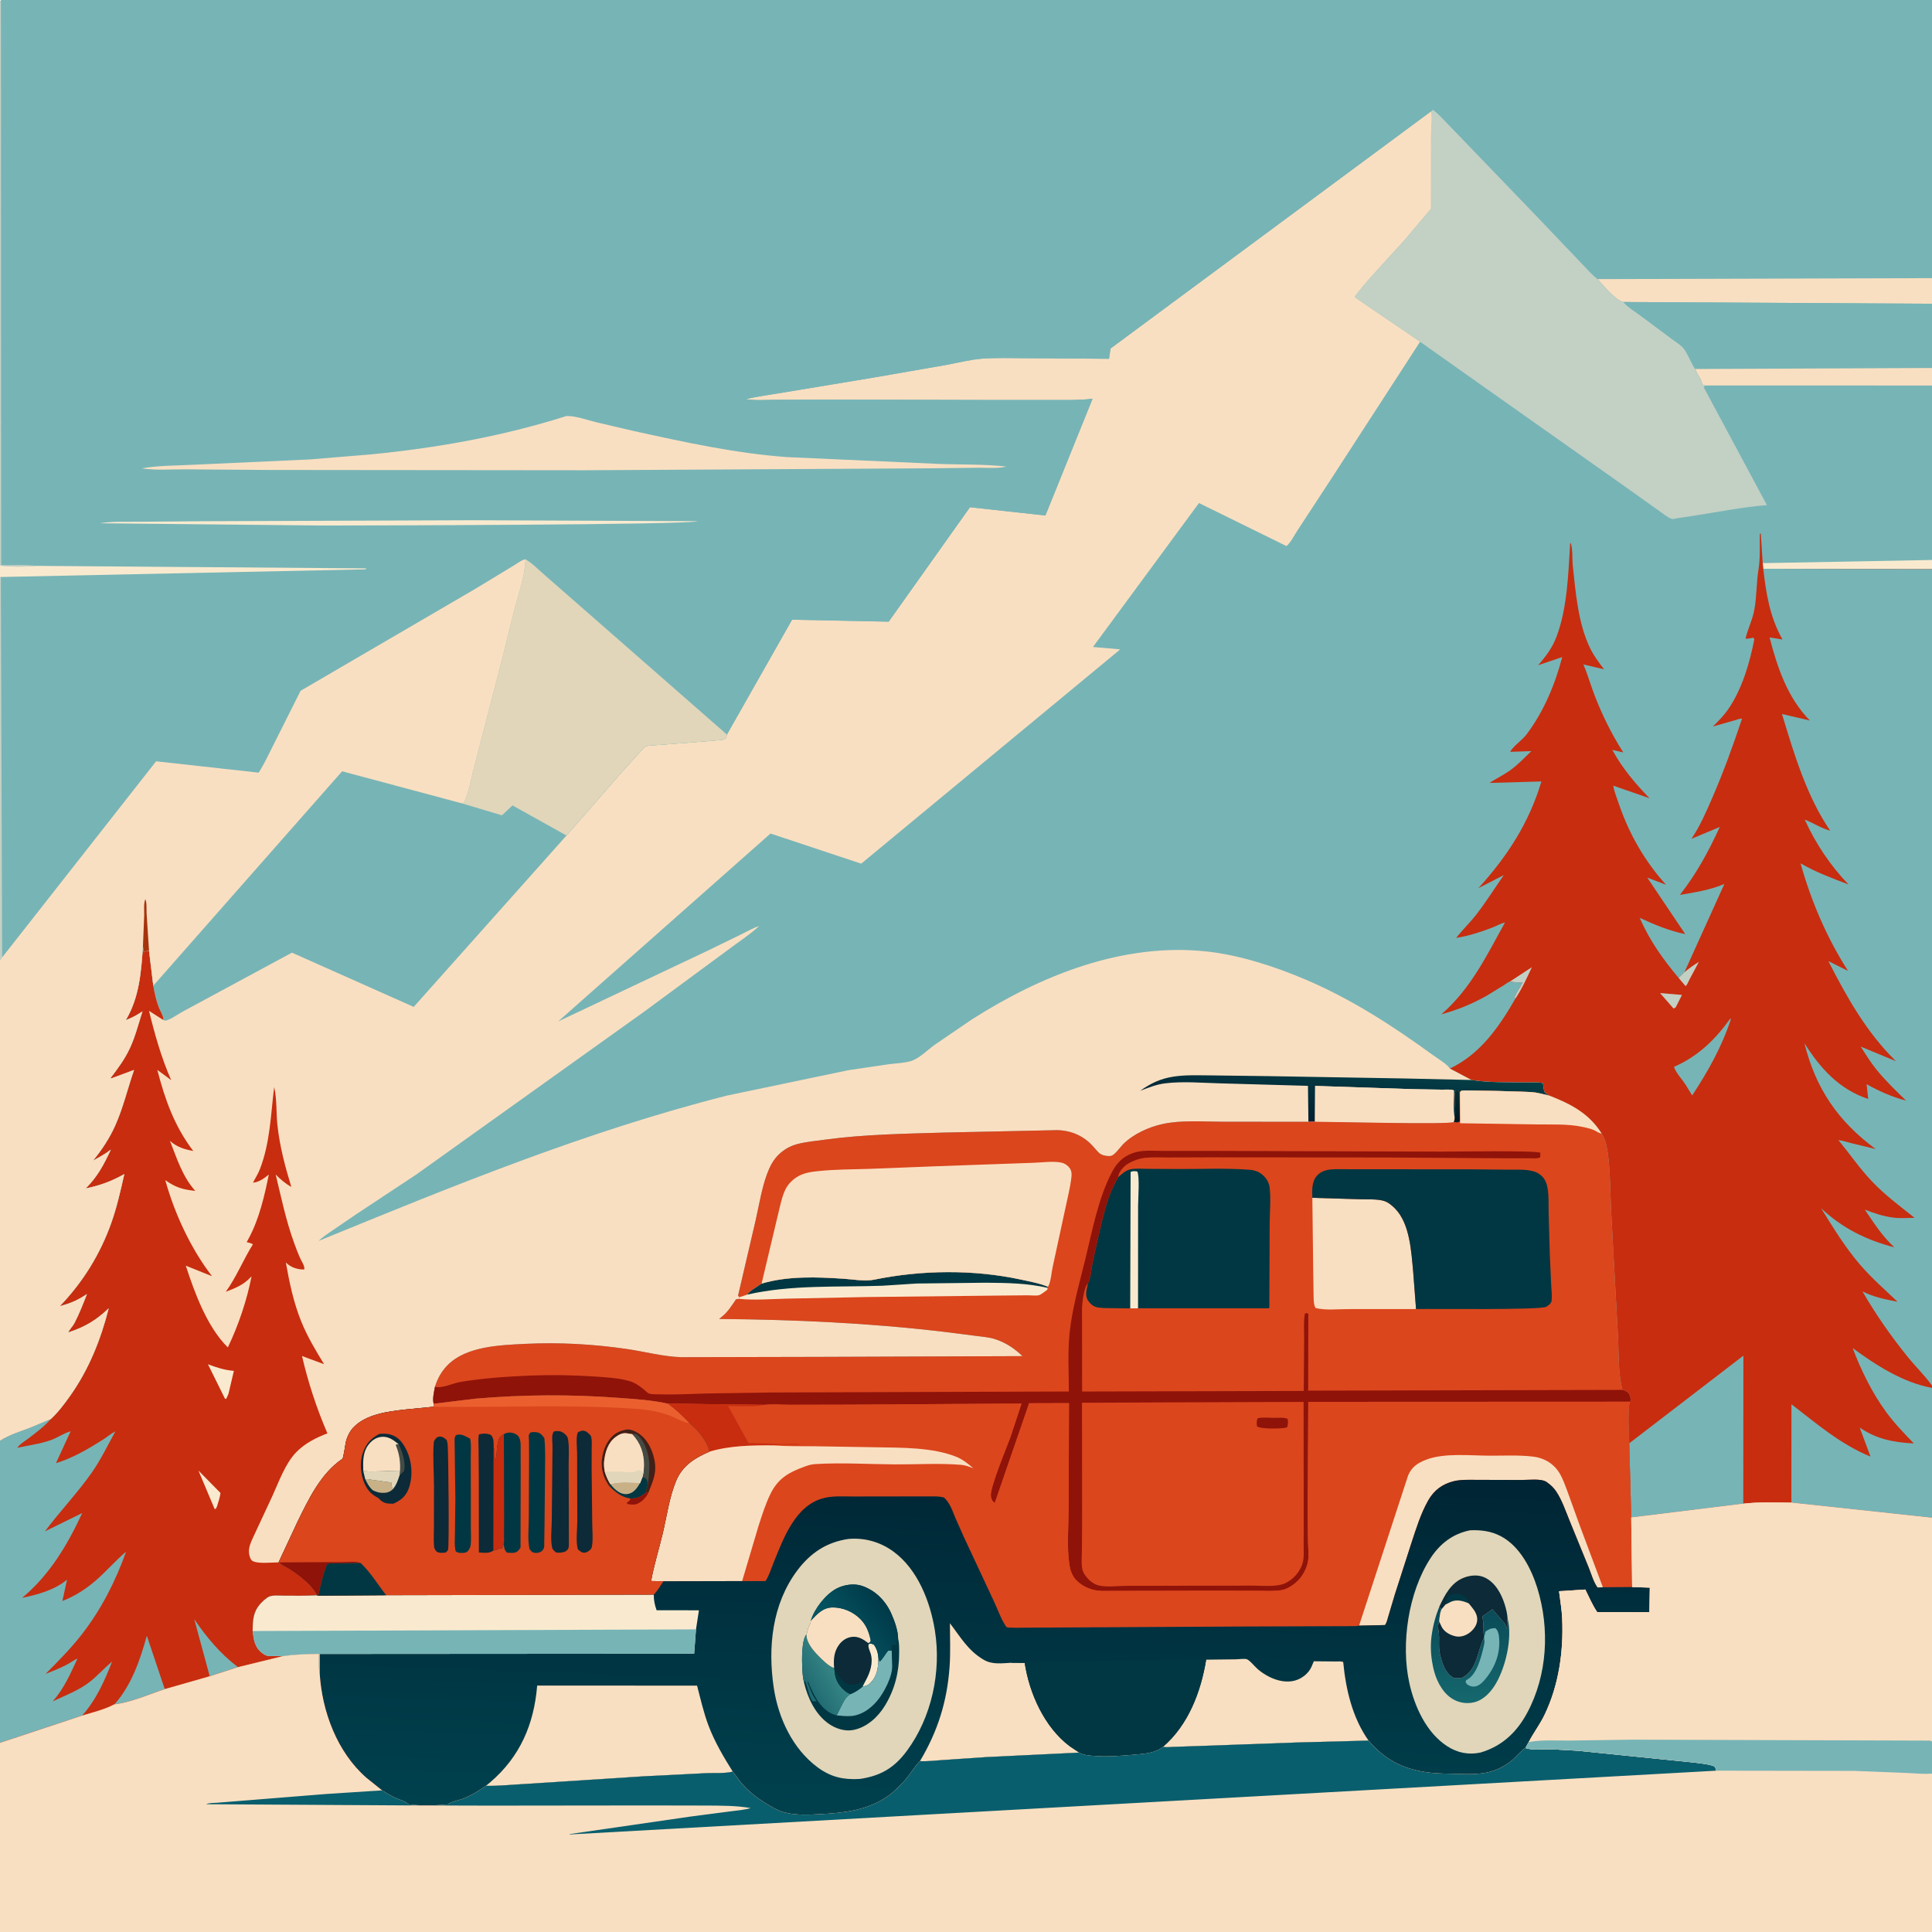 <svg version="1.1" xmlns="http://www.w3.org/2000/svg" style="display: block;" viewBox="0 0 2048 2048" width="1024" height="1024">
<defs>
	<linearGradient id="Gradient1" gradientUnits="userSpaceOnUse" x1="1427.93" y1="1190.92" x2="1434.11" y2="1129.57">
		<stop class="stop0" offset="0" stop-opacity="1" stop-color="rgb(1,32,50)"/>
		<stop class="stop1" offset="1" stop-opacity="1" stop-color="rgb(4,63,70)"/>
	</linearGradient>
	<linearGradient id="Gradient2" gradientUnits="userSpaceOnUse" x1="1544" y1="1187" x2="1544" y2="1156">
		<stop class="stop0" offset="0" stop-opacity="1" stop-color="rgb(0,26,35)"/>
		<stop class="stop1" offset="1" stop-opacity="1" stop-color="rgb(5,46,49)"/>
	</linearGradient>
	<linearGradient id="Gradient3" gradientUnits="userSpaceOnUse" x1="1049.3" y1="1549.76" x2="1036.02" y2="1931.85">
		<stop class="stop0" offset="0" stop-opacity="1" stop-color="rgb(0,37,52)"/>
		<stop class="stop1" offset="1" stop-opacity="1" stop-color="rgb(0,65,78)"/>
	</linearGradient>
	<linearGradient id="Gradient4" gradientUnits="userSpaceOnUse" x1="1556.82" y1="1708.54" x2="1558.94" y2="1803">
		<stop class="stop0" offset="0" stop-opacity="1" stop-color="rgb(10,75,88)"/>
		<stop class="stop1" offset="1" stop-opacity="1" stop-color="rgb(21,103,110)"/>
	</linearGradient>
	<linearGradient id="Gradient5" gradientUnits="userSpaceOnUse" x1="852.054" y1="1787.7" x2="882.369" y2="1769.98">
		<stop class="stop0" offset="0" stop-opacity="1" stop-color="rgb(30,104,112)"/>
		<stop class="stop1" offset="1" stop-opacity="1" stop-color="rgb(53,132,132)"/>
	</linearGradient>
	<linearGradient id="Gradient6" gradientUnits="userSpaceOnUse" x1="936.418" y1="1700.14" x2="889.486" y2="1736.24">
		<stop class="stop0" offset="0" stop-opacity="1" stop-color="rgb(0,58,73)"/>
		<stop class="stop1" offset="1" stop-opacity="1" stop-color="rgb(6,85,98)"/>
	</linearGradient>
</defs>
<path transform="translate(0,0)" fill="rgb(119,180,182)" d="M 0 599.564 L -0.068 159.942 L -0.068 41.107 L -0.064 14.06 C -0.061 9.707 -0.801 3.979 1 0 L 2048 0 L 2048 294.84 L 2048 322.01 L 2048 390.089 L 2048 408.652 L 2048 593.601 L 2048 603.385 L 2048 1468.8 L 2048 1471.24 L 2048 1608.7 L 2048 1845.73 L 2048 1880.29 L 2048 2048 L -0 2048 L -0 1847.55 L -0 1527.18 L 0 1018.18 L 0 611.66 L 0 599.564 z"/>
<path transform="translate(0,0)" fill="rgb(249,234,207)" d="M 1868.55 596.958 L 2048 593.601 L 2048 603.385 L 1869.11 602.903 L 1868.55 596.958 z"/>
<path transform="translate(0,0)" fill="rgb(195,208,196)" d="M 1516.95 118.014 L 1519 116.283 C 1524.63 120.407 1529.46 125.957 1534.38 130.927 L 1559.74 157.257 L 1629.19 229.39 L 1675.7 278.147 C 1681.35 283.844 1687.05 290.898 1693.43 295.684 L 1693.62 295.875 C 1699.99 302.711 1711.96 317.908 1720.91 320.132 C 1725.87 325.769 1732.88 329.891 1738.89 334.357 L 1772.06 359.05 C 1775.96 361.978 1781.93 365.534 1784.9 369.383 C 1789.97 375.961 1792.4 384.343 1797.11 391.171 C 1798.89 396.849 1804.04 401.733 1804.5 407.515 L 1807.79 408.618 C 1806.54 409.553 1807.17 408.962 1806 410.5 L 1873.03 535.453 C 1847.6 537.48 1821.85 542.555 1796.62 546.541 L 1778.01 549.356 C 1776.89 549.515 1773.46 550.395 1772.46 550.141 C 1768.37 549.099 1762.17 543.942 1758.67 541.513 L 1721.28 514.888 L 1563.56 403.472 L 1505.33 362.288 L 1435.99 315.072 C 1437.87 309.161 1480.92 263.441 1487.89 255.526 L 1516.96 221.2 L 1517.03 142.002 C 1517.04 135.608 1518.7 123.886 1516.95 118.014 z"/>
<path transform="translate(0,0)" fill="rgb(200,45,15)" d="M 1785.57 1030.58 L 1827.9 937.044 C 1813.41 943.338 1796.27 946.014 1780.75 948.631 C 1798.5 925.921 1811.03 902.753 1823.03 876.63 L 1792.99 889.18 C 1802.09 875.715 1808.49 860.883 1814.96 846.023 C 1826.91 818.576 1837.13 790.24 1846.62 761.862 C 1844.96 761.357 1840.71 763.046 1838.87 763.549 L 1815.74 770.132 C 1821.44 764.459 1827.07 758.858 1831.68 752.241 C 1846.59 730.861 1854.76 702.792 1859.69 677.5 L 1858.5 675.966 C 1855.74 676.498 1853.1 677.243 1850.29 676.978 C 1852.82 666.462 1857.77 656.949 1859.74 646 C 1862.29 631.889 1861.8 617.449 1864.09 603.5 C 1866.06 591.486 1865.29 578.234 1865.48 566.009 L 1866.5 565.477 L 1868.55 596.958 L 1869.11 602.903 L 2048 603.385 L 2048 1468.8 L 2048 1471.24 L 2048 1608.7 L 2046.64 1608.83 L 1898.93 1592.93 C 1882.17 1592.86 1864.62 1591.96 1847.95 1594.03 L 1729.17 1608.68 L 1727.04 1529.97 C 1726.32 1516.34 1725.45 1499.33 1727.36 1485.88 L 1728.63 1484.69 C 1728.35 1482.43 1728.15 1480.03 1727.04 1478 C 1725.43 1475.08 1722.93 1474.38 1720 1473.37 C 1715.02 1456.2 1716.1 1434.34 1715.11 1416.5 L 1707.98 1286.04 C 1706.86 1265.61 1707.11 1244.53 1704.58 1224.24 C 1703.65 1216.76 1701.92 1207.91 1697.75 1201.57 C 1684.64 1180.34 1664.58 1169.99 1642.1 1161.35 C 1640.94 1160.42 1638.14 1158.82 1637.37 1157.69 C 1636.39 1156.27 1635.97 1150.24 1635.59 1148.24 C 1630.35 1146.76 1622.29 1147.59 1616.71 1147.48 C 1598.48 1147.12 1579.25 1147.75 1561.23 1145.05 L 1559.79 1144.83 L 1536.86 1132.74 C 1569.25 1117.32 1588.82 1088.92 1606.35 1058.64 L 1605.51 1056.75 L 1607.75 1052.75 L 1608.51 1051 C 1609.49 1049.2 1610.83 1047.69 1611.75 1045.75 L 1612.51 1044 C 1614.41 1041.02 1612.75 1045.25 1614 1041.5 C 1612.17 1041.23 1612.93 1041.26 1611.24 1041.31 C 1607.92 1041.4 1605.14 1041.22 1601.88 1040.52 L 1600.85 1040.3 C 1598.93 1040.81 1595.88 1043.32 1594.11 1044.41 L 1576.07 1055.44 C 1560.16 1064.42 1545.33 1070.37 1527.8 1075.27 C 1558.94 1048.39 1575.91 1013.03 1595.39 977.773 C 1590.76 978.96 1586.17 981.642 1581.66 983.361 C 1568.98 988.192 1557.03 992.025 1543.64 994.241 C 1549.97 985.855 1557.9 978.466 1564.44 970.094 C 1575.14 956.412 1584.17 941.84 1594.11 927.645 L 1567.19 941.461 C 1597.8 907.712 1620.84 872.388 1633.95 828.363 L 1578.9 829.952 C 1586.3 825.143 1594.2 821.347 1601.41 816.141 C 1609.28 810.452 1616.29 802.923 1623.31 796.215 L 1600.77 796.98 C 1604.57 790.441 1613.49 784.751 1618.32 778.339 C 1636.36 754.388 1648.54 725.428 1656 696.525 L 1630.45 705.193 C 1638.86 695.633 1645.62 686.569 1650.12 674.511 C 1661.28 644.562 1662.35 609.845 1664.32 578.209 C 1664.4 576.987 1664.11 576.314 1665.01 575.5 C 1667.35 582.219 1666.41 592.332 1667.2 599.6 C 1670.19 627.483 1672.74 659.3 1684.57 684.991 C 1688.73 694.031 1694.25 701.668 1700.38 709.47 L 1678.48 704.332 C 1682.85 714.608 1685.93 725.548 1689.92 736 C 1698.18 757.668 1708.3 778.042 1720.72 797.613 L 1709.13 794.911 C 1719.55 814.2 1733.41 830.521 1748.58 846.183 L 1710.13 832.848 C 1711.24 839.532 1714.19 846.684 1716.4 853.121 C 1727.27 884.715 1743.71 913.098 1766.02 937.854 L 1746.15 930.293 L 1786.41 990.156 C 1770.18 987.002 1753.04 979.931 1738.11 972.901 C 1748.69 997.074 1762.59 1016.46 1779.41 1036.66 L 1785.57 1030.58 z"/>
<path transform="translate(0,0)" fill="rgb(195,208,196)" d="M 1600.85 1040.3 L 1623.86 1025.26 C 1618.62 1036.58 1613.31 1048.27 1606.35 1058.64 L 1605.51 1056.75 L 1607.75 1052.75 L 1608.51 1051 C 1609.49 1049.2 1610.83 1047.69 1611.75 1045.75 L 1612.51 1044 C 1614.41 1041.02 1612.75 1045.25 1614 1041.5 C 1612.17 1041.23 1612.93 1041.26 1611.24 1041.31 C 1607.92 1041.4 1605.14 1041.22 1601.88 1040.52 L 1600.85 1040.3 z"/>
<path transform="translate(0,0)" fill="rgb(195,208,196)" d="M 1785.57 1030.58 C 1790.5 1026.44 1795.41 1022.95 1800.92 1019.61 L 1790.6 1038.91 C 1789.73 1040.56 1788.32 1044.42 1786.74 1045.29 L 1779.41 1036.66 L 1785.57 1030.58 z"/>
<path transform="translate(0,0)" fill="rgb(195,208,196)" d="M 1759.71 1052.69 L 1782.95 1054.67 L 1777.71 1065.08 C 1776.4 1067.42 1776.67 1068.23 1774 1069.06 L 1759.71 1052.69 z"/>
<path transform="translate(0,0)" fill="rgb(119,180,182)" d="M 1834.32 1079.5 L 1834.72 1080.62 C 1825.27 1109.46 1810.43 1136.01 1793.77 1161.21 L 1786.71 1149.66 C 1783.29 1144.33 1776.01 1136.6 1774.5 1130.89 C 1800.03 1119.72 1818.26 1102.01 1834.32 1079.5 z"/>
<path transform="translate(0,0)" fill="rgb(119,180,182)" d="M 1727.04 1529.97 L 1848.06 1437.03 L 1847.95 1594.03 L 1729.17 1608.68 L 1727.04 1529.97 z"/>
<path transform="translate(0,0)" fill="rgb(119,180,182)" d="M 1898.93 1592.93 L 1898.99 1488.56 C 1926.1 1509.35 1950.72 1530.9 1982.81 1544.05 L 1971.37 1513.28 C 1988.78 1525.43 2007.94 1529.15 2028.72 1530.07 C 2018.46 1519.43 2008.25 1508.88 1999.48 1496.94 C 1984.78 1476.94 1972.58 1452.14 1963.9 1429.03 C 1988.77 1447.26 2017.16 1465.55 2048 1471.24 L 2048 1608.7 L 2046.64 1608.83 L 1898.93 1592.93 z"/>
<path transform="translate(0,0)" fill="rgb(119,180,182)" d="M 1869.11 602.903 L 2048 603.385 L 2048 1468.8 C 2040.37 1458.03 2030.61 1448.71 2022.3 1438.43 C 2004.45 1416.38 1988.52 1393.52 1974.3 1368.97 C 1986.55 1375.09 1998.07 1377.3 2011.44 1379.89 C 1998.03 1367.11 1984.48 1355.31 1972.28 1341.25 C 1956.38 1322.92 1943.17 1301.35 1930.41 1280.71 C 1952.94 1302 1978.36 1314.49 2008.12 1322.25 C 1995.34 1310.58 1986.44 1296.48 1976.77 1282.26 C 1986.89 1286.13 1996.43 1289.41 2007.24 1290.75 C 2014.45 1291.65 2022.22 1291.06 2029.49 1290.92 C 2013.68 1278.3 1998.17 1266.91 1984.15 1252.1 C 1971.28 1238.52 1960.66 1223.04 1948.82 1208.59 C 1953.53 1209.07 1958.4 1210.81 1963 1211.94 L 1988.26 1218.04 C 1948.25 1188.51 1924.77 1153.92 1912.72 1105.8 C 1929.72 1132.68 1949.52 1154.64 1980.38 1164.97 L 1978.67 1149.26 C 1991.62 1156.59 2006.08 1162.96 2020.49 1166.7 C 2009.61 1156.07 1998.45 1145.41 1988.9 1133.56 C 1982.81 1126 1977.67 1117.58 1972.41 1109.42 L 2009.74 1124.9 C 1978.44 1094.14 1957.96 1057.51 1938.13 1018.82 L 1958.99 1029.21 C 1936.42 994.016 1919.96 955.358 1908.64 915.178 C 1925.37 924.757 1941.55 930.782 1959.51 937.569 C 1940.22 917.612 1924.6 894.099 1913.09 868.808 C 1922.39 872.494 1930.29 877.872 1940.09 880.59 C 1915.16 844.243 1901.6 798.662 1888.97 756.886 L 1918.52 763.77 C 1894.9 739.733 1884.07 707.639 1875.81 675.722 L 1889.48 677.91 C 1876.03 653.751 1872.28 629.986 1869.11 602.903 z"/>
<path transform="translate(0,0)" fill="rgb(249,223,193)" d="M 1516.95 118.014 C 1518.7 123.886 1517.04 135.608 1517.03 142.002 L 1516.96 221.2 L 1487.89 255.526 C 1480.92 263.441 1437.87 309.161 1435.99 315.072 L 1505.33 362.288 L 1410.12 509.186 L 1375.36 562.308 C 1371.98 567.361 1368.34 574.992 1363.73 578.858 L 1270.96 533.238 L 1158.58 685.829 L 1187.5 688.356 L 912.926 915.52 L 816.785 883.565 L 591.6 1082.83 L 750.776 1007.49 L 787.239 989.713 C 792.593 987.114 798.93 983.224 804.638 981.807 C 794.126 991.288 781.352 999.568 770 1008.15 L 682.918 1072.35 L 441.482 1244.9 L 378.129 1286.8 L 349.242 1306.47 C 345.502 1309.25 340.951 1312.05 337.789 1315.41 C 479.819 1257.25 621.706 1199.07 770.84 1161.32 L 899.494 1134.42 L 941.6 1128.22 C 949.121 1127.22 957.568 1126.96 964.875 1125 C 974.021 1122.56 983.239 1112.96 990.954 1107.43 L 1030.06 1080.74 C 1103.64 1033.85 1190.28 999.042 1278.99 1008.58 C 1313.85 1012.32 1351.32 1024.54 1383.48 1038.18 C 1432.1 1058.8 1476.39 1087.43 1518.95 1118.45 C 1522.87 1121.31 1534.85 1128.59 1536.86 1132.74 L 1559.79 1144.83 L 1561.23 1145.05 C 1579.25 1147.75 1598.48 1147.12 1616.71 1147.48 C 1622.29 1147.59 1630.35 1146.76 1635.59 1148.24 C 1635.97 1150.24 1636.39 1156.27 1637.37 1157.69 C 1638.14 1158.82 1640.94 1160.42 1642.1 1161.35 C 1635.8 1159.96 1629.83 1158.12 1623.37 1157.63 C 1616.77 1157.14 1551.25 1155.37 1549.52 1156.07 C 1548.73 1156.39 1548.23 1157.17 1547.58 1157.73 L 1547.15 1157.84 L 1545.47 1155.86 L 1543 1156.07 C 1540.27 1165.43 1544.26 1176.89 1541.94 1186.35 L 1541.24 1189.38 C 1535.63 1192.34 1413.62 1189.1 1393.9 1189.12 C 1391.91 1188.59 1389.07 1189.08 1386.98 1189.17 L 1295.21 1189.08 C 1274.91 1189.05 1252.28 1187.18 1232.43 1191.5 C 1217.55 1194.74 1201.17 1202.17 1190.36 1213.12 C 1187.34 1216.18 1181.49 1224.78 1177.5 1225.33 C 1173.31 1225.9 1167.51 1224.77 1164.51 1221.67 C 1161.06 1218.11 1158.01 1214.06 1154.29 1210.76 C 1145 1202.52 1133.39 1198.31 1121.09 1198 L 1001 1200.56 C 958.871 1201.84 916.317 1202.4 874.5 1208.1 C 864.799 1209.42 854.368 1210.32 844.92 1212.84 C 837.338 1214.87 830.716 1218.73 825.14 1224.23 C 819.46 1229.84 815.815 1237.08 813.087 1244.5 C 807.326 1260.16 804.714 1277.34 801.009 1293.59 L 782.364 1373.5 L 783.837 1375.11 L 783.837 1376.85 L 780.265 1377.26 C 775.614 1384.09 771.539 1390.79 765 1395.97 L 762.35 1398.15 C 841.988 1398.82 920.981 1402.4 1000.11 1411.72 L 1034.65 1416.11 C 1041 1416.97 1047.65 1417.4 1053.81 1419.24 C 1065.44 1422.73 1075.17 1429.16 1083.88 1437.55 L 870.062 1438.34 L 721.938 1438.67 C 702.645 1438.04 683.408 1432.74 664.312 1429.97 C 628.896 1424.83 592.568 1422.77 556.803 1424.55 C 530.294 1425.87 494.521 1426.97 474.676 1446.9 C 468.083 1453.52 463.897 1461.09 461.104 1469.98 C 460.151 1474.97 458.205 1483.16 459.731 1488.05 L 459.759 1491.2 L 429.961 1494.11 C 411.321 1496.23 387.788 1498.99 374.315 1513.5 C 370.976 1517.1 368.601 1521.85 367.135 1526.5 C 366.073 1529.87 364.221 1545.56 362.945 1546.42 C 340.1 1561.86 327.199 1589.05 315.421 1613.06 L 295.286 1656.19 L 295.721 1656.2 C 298.515 1659.2 302.581 1660.65 306.03 1662.78 C 316.036 1668.98 331.187 1680.45 336.049 1691.11 C 324.294 1691.85 312.438 1691.5 300.66 1691.53 C 296.47 1691.54 289.423 1690.82 285.646 1692.36 C 282.307 1693.73 278.018 1697.84 275.671 1700.53 C 268.141 1709.17 267.97 1718.1 267.834 1728.95 C 269.072 1738 269.889 1745.89 277.564 1751.96 C 282.008 1755.47 284.68 1755.88 290.245 1755.38 C 293.297 1755.11 296.316 1755.27 299.336 1755.75 L 252.313 1767.27 L 222.311 1776.95 L 174.664 1790.59 C 157.688 1796.24 138.986 1804.61 121.267 1806.71 C 110.606 1812.34 98.406 1815.18 86.931 1818.7 L -0 1847.55 L -0 1527.18 C 9.908 1520.69 20.748 1517.74 31.652 1513.46 L 53.792 1504.26 C 61.636 1497.03 68.418 1488 74.557 1479.3 C 94.353 1451.23 106.762 1420.03 115.219 1386.91 C 101.668 1399.82 89.875 1406.69 72.27 1412.49 C 73.763 1409.04 77.071 1406 78.897 1402.49 C 84.041 1392.6 88.073 1382.15 92.152 1371.8 C 82.311 1378.3 74.878 1381.61 63.37 1384.61 C 87.832 1359.13 106.164 1329.54 117.997 1296.19 C 124.004 1279.25 127.766 1262.07 131.765 1244.6 C 118.368 1252.21 105.917 1256.74 90.814 1259.82 C 103.461 1247.15 109.992 1234.64 117.477 1218.69 C 111.57 1223.3 105.176 1226.74 98.608 1230.31 C 108.109 1218.58 115.957 1206.86 122.137 1193.05 C 130.579 1174.18 135.301 1153.72 142.076 1134.21 L 121.991 1141.68 C 120.647 1142.15 118.395 1143.39 117.027 1142.96 C 124.83 1132.75 132.289 1122.7 137.732 1110.97 C 143.469 1098.6 146.852 1085.02 151.027 1072.07 L 150.025 1072.75 L 148.338 1073.85 C 143.406 1077.11 138.799 1079.26 133.324 1081.41 C 147.71 1057.35 149.657 1030.24 151.535 1003 L 152.32 1008.77 L 157.963 1007.67 L 162.481 1044.81 L 362.647 817.544 L 490.214 851.699 L 532.042 864.228 L 543.269 853.709 L 600.562 885.64 L 658.652 819.014 L 678.626 796.96 C 679.994 795.586 682.69 792.137 684.199 791.395 C 686.767 790.133 692.309 790.176 695.198 789.889 L 734.109 786.951 L 758 784.988 C 761.186 784.713 765.773 784.777 768.602 783.258 C 770.044 782.484 770.156 780.176 770.56 778.668 L 839.631 656.915 L 942.062 658.978 L 1028.2 537.676 L 1108.16 546.457 L 1158.18 422.632 C 1144.67 424.41 1130.82 424 1117.21 424.023 L 1059.61 424.046 L 872.712 423.569 L 820.966 423.805 C 811.056 423.894 800.44 424.782 790.696 423.052 C 803.543 420.068 816.967 418.378 829.979 416.155 L 923.848 400.611 L 1002 387.033 C 1014.76 384.757 1028.27 381.147 1041.13 380.183 C 1055.82 379.082 1071.09 379.684 1085.84 379.67 L 1175.62 380.317 L 1177.21 369.436 L 1516.95 118.014 z"/>
<path transform="translate(0,0)" fill="url(#Gradient1)" d="M 1386.98 1189.17 L 1386.49 1151.04 L 1294.15 1148.41 C 1274.84 1147.96 1254.02 1146.02 1234.87 1148.4 C 1225.73 1149.54 1217.31 1153.01 1208.75 1156.23 C 1220.06 1148.19 1230.12 1143.43 1243.87 1141.27 C 1256.48 1139.28 1269.62 1139.92 1282.35 1139.94 L 1344.84 1140.74 L 1489.5 1143.23 L 1559.79 1144.83 L 1561.23 1145.05 C 1579.25 1147.75 1598.48 1147.12 1616.71 1147.48 C 1622.29 1147.59 1630.35 1146.76 1635.59 1148.24 C 1635.97 1150.24 1636.39 1156.27 1637.37 1157.69 C 1638.14 1158.82 1640.94 1160.42 1642.1 1161.35 C 1635.8 1159.96 1629.83 1158.12 1623.37 1157.63 C 1616.77 1157.14 1551.25 1155.37 1549.52 1156.07 C 1548.73 1156.39 1548.23 1157.17 1547.58 1157.73 L 1547.15 1157.84 L 1545.47 1155.86 L 1543 1156.07 C 1540.27 1165.43 1544.26 1176.89 1541.94 1186.35 L 1541.69 1184.73 C 1540.38 1175.56 1541.26 1165.18 1541.22 1155.87 C 1537.79 1154.5 1532.13 1155.14 1528.33 1155.08 L 1496.86 1154.53 L 1394.12 1151.11 L 1393.9 1189.12 C 1391.91 1188.59 1389.07 1189.08 1386.98 1189.17 z"/>
<path transform="translate(0,0)" fill="rgb(249,223,193)" d="M 1393.9 1189.12 L 1394.12 1151.11 L 1496.86 1154.53 L 1528.33 1155.08 C 1532.13 1155.14 1537.79 1154.5 1541.22 1155.87 C 1541.26 1165.18 1540.38 1175.56 1541.69 1184.73 L 1541.94 1186.35 L 1541.24 1189.38 C 1535.63 1192.34 1413.62 1189.1 1393.9 1189.12 z"/>
<path transform="translate(0,0)" fill="rgb(119,180,182)" d="M 162.481 1044.81 L 362.647 817.544 L 490.214 851.699 L 532.042 864.228 L 543.269 853.709 L 600.562 885.64 L 438.553 1067.35 L 309.461 1009.85 L 194.186 1072.07 C 188.398 1075.12 181.373 1080.75 175.068 1082 L 173.092 1081.14 C 173.948 1078.28 169.614 1071.12 168.388 1067.94 C 165.478 1060.37 163.907 1052.77 162.481 1044.81 z"/>
<path transform="translate(0,0)" fill="rgb(200,45,15)" d="M 151.535 1003 L 152.32 1008.77 L 157.963 1007.67 L 162.481 1044.81 C 163.907 1052.77 165.478 1060.37 168.388 1067.94 C 169.614 1071.12 173.948 1078.28 173.092 1081.14 L 172.13 1080.61 L 157.951 1071.54 C 164.017 1096.32 171.106 1121.6 181.449 1144.95 L 166.752 1134.13 C 174.924 1165.76 184.948 1193.86 204.86 1220.1 C 195.113 1218.22 187.814 1216.1 180.146 1209.35 C 187.695 1228.38 193.165 1246.77 206.986 1262.41 C 193.548 1260.89 186.238 1258.88 175.191 1250.95 C 184.973 1286.36 202.324 1323.74 224.767 1352.84 L 196.943 1341.66 C 206.291 1370.41 219.613 1406.78 241.505 1428.31 C 252.833 1404.75 261.622 1378.62 266.696 1352.9 L 265.368 1354.29 C 257.57 1362.37 249.596 1365.32 239.321 1369.38 C 250.751 1353.47 257.827 1335.43 268.115 1319 C 265.926 1317.67 263.958 1317.33 261.5 1316.76 L 262.197 1315.46 L 264.127 1311.82 C 274.777 1291.82 280.517 1267.29 284.948 1245.11 C 279.958 1249.08 274.774 1253.11 268.198 1253.69 C 270.584 1248.82 273.462 1244.66 275.452 1239.5 C 286.433 1211.07 286.921 1182.05 290.62 1152.36 C 293.669 1165.01 292.65 1179.29 294.05 1192.32 C 296.518 1215.3 302.125 1236.22 308.825 1258.24 C 302.657 1254.72 297.166 1250.11 292.223 1245.03 C 298.142 1269.55 303.051 1293.35 311.646 1317.19 C 313.738 1322.99 315.901 1328.82 318.5 1334.42 C 320.094 1337.85 323.295 1342.04 322.5 1345.71 C 315.837 1345.9 308.882 1343.75 303.908 1339.12 L 302.994 1338.22 C 306.775 1359.54 311.196 1380.8 319.376 1400.95 C 325.831 1416.85 334.612 1431.5 343.534 1446.11 L 320.138 1437.43 C 326.663 1465.63 335.65 1492.85 347.078 1519.45 C 335.07 1523.95 323.097 1530.06 314.065 1539.36 C 302.26 1551.52 295.567 1570.96 288.516 1586.32 L 268.311 1629.64 C 265.323 1636.16 262.294 1642.75 264.761 1650.05 C 265.548 1652.38 266.14 1654.03 268.5 1655.1 C 274.477 1657.82 288.507 1656.16 295.286 1656.19 L 295.721 1656.2 C 298.515 1659.2 302.581 1660.65 306.03 1662.78 C 316.036 1668.98 331.187 1680.45 336.049 1691.11 C 324.294 1691.85 312.438 1691.5 300.66 1691.53 C 296.47 1691.54 289.423 1690.82 285.646 1692.36 C 282.307 1693.73 278.018 1697.84 275.671 1700.53 C 268.141 1709.17 267.97 1718.1 267.834 1728.95 C 269.072 1738 269.889 1745.89 277.564 1751.96 C 282.008 1755.47 284.68 1755.88 290.245 1755.38 C 293.297 1755.11 296.316 1755.27 299.336 1755.75 L 252.313 1767.27 L 222.311 1776.95 L 174.664 1790.59 C 157.688 1796.24 138.986 1804.61 121.267 1806.71 C 110.606 1812.34 98.406 1815.18 86.931 1818.7 L -0 1847.55 L -0 1527.18 C 9.908 1520.69 20.748 1517.74 31.652 1513.46 L 53.792 1504.26 C 61.636 1497.03 68.418 1488 74.557 1479.3 C 94.353 1451.23 106.762 1420.03 115.219 1386.91 C 101.668 1399.82 89.875 1406.69 72.27 1412.49 C 73.763 1409.04 77.071 1406 78.897 1402.49 C 84.041 1392.6 88.073 1382.15 92.152 1371.8 C 82.311 1378.3 74.878 1381.61 63.37 1384.61 C 87.832 1359.13 106.164 1329.54 117.997 1296.19 C 124.004 1279.25 127.766 1262.07 131.765 1244.6 C 118.368 1252.21 105.917 1256.74 90.814 1259.82 C 103.461 1247.15 109.992 1234.64 117.477 1218.69 C 111.57 1223.3 105.176 1226.74 98.608 1230.31 C 108.109 1218.58 115.957 1206.86 122.137 1193.05 C 130.579 1174.18 135.301 1153.72 142.076 1134.21 L 121.991 1141.68 C 120.647 1142.15 118.395 1143.39 117.027 1142.96 C 124.83 1132.75 132.289 1122.7 137.732 1110.97 C 143.469 1098.6 146.852 1085.02 151.027 1072.07 L 150.025 1072.75 L 148.338 1073.85 C 143.406 1077.11 138.799 1079.26 133.324 1081.41 C 147.71 1057.35 149.657 1030.24 151.535 1003 z"/>
<path transform="translate(0,0)" fill="rgb(249,234,207)" d="M 210.345 1558.87 L 233.744 1582.62 C 233.08 1587.51 231.484 1592.13 230.027 1596.82 L 228.711 1599.5 L 227.5 1599.56 L 210.345 1558.87 z"/>
<path transform="translate(0,0)" fill="rgb(249,234,207)" d="M 220.443 1446.19 C 228.867 1449.36 237.263 1452.14 246.259 1453.02 L 247.926 1453.18 L 242.134 1477.69 L 239.758 1482.85 L 238.5 1482.73 L 220.443 1446.19 z"/>
<path transform="translate(0,0)" fill="rgb(119,180,182)" d="M 222.311 1776.95 L 205.945 1716.48 C 219.243 1735.89 233.461 1753.03 252.313 1767.27 L 222.311 1776.95 z"/>
<path transform="translate(0,0)" fill="rgb(119,180,182)" d="M 121.267 1806.71 C 139.306 1786.64 148.616 1759.47 155.637 1733.94 L 174.664 1790.59 C 157.688 1796.24 138.986 1804.61 121.267 1806.71 z"/>
<path transform="translate(0,0)" fill="rgb(119,180,182)" d="M -0 1527.18 C 9.908 1520.69 20.748 1517.74 31.652 1513.46 L 53.792 1504.26 L 53.008 1505.17 C 46.486 1512.51 38.319 1518.52 30.554 1524.48 C 27.051 1527.16 20.608 1531.03 18.335 1534.74 C 29.933 1532.22 42.286 1530.63 53.5 1526.73 C 60.643 1524.25 67.957 1518.97 74.985 1517.25 L 74.351 1518.38 L 59.311 1551 C 76.543 1545.84 93.322 1536.08 108.45 1526.52 C 113.074 1523.6 117.452 1519.84 122.285 1517.33 C 114.059 1532.26 106.805 1547.52 96.942 1561.5 C 81.744 1583.04 63.445 1602.14 47.652 1623.26 L 87.16 1603.88 C 71.571 1637.64 52.423 1669.75 23.444 1693.79 C 39.965 1690.41 57.909 1685.48 71.102 1674.45 L 66.12 1697.16 C 80.23 1691.51 91.6 1684.2 103.007 1674.07 C 113.544 1664.72 122.82 1653.91 133.632 1644.88 C 122.396 1676.39 107.406 1705.85 86.82 1732.39 C 75.129 1747.47 61.692 1760.91 48.295 1774.44 C 55.745 1771.45 63.266 1768.52 70.407 1764.84 C 74.44 1762.76 78.091 1759.89 82.195 1758.03 C 74.686 1774.16 67.883 1789.97 55.94 1803.44 C 69.184 1797.28 84.043 1791.72 95.5 1782.57 C 103.696 1776.02 110.813 1768.03 118.871 1761.24 C 110.959 1781.61 101.739 1802.35 86.931 1818.7 L -0 1847.55 L -0 1527.18 z"/>
<path transform="translate(0,0)" fill="rgb(119,180,182)" d="M 0 599.564 L -0.068 159.942 L -0.068 41.107 L -0.064 14.06 C -0.061 9.707 -0.801 3.979 1 0 L 2048 0 L 2048 294.84 L 2048 322.01 L 2048 390.089 L 2048 408.652 L 1807.79 408.618 L 1804.5 407.515 C 1804.04 401.733 1798.89 396.849 1797.11 391.171 C 1792.4 384.343 1789.97 375.961 1784.9 369.383 C 1781.93 365.534 1775.96 361.978 1772.06 359.05 L 1738.89 334.357 C 1732.88 329.891 1725.87 325.769 1720.91 320.132 C 1711.96 317.908 1699.99 302.711 1693.62 295.875 L 1693.43 295.684 C 1687.05 290.898 1681.35 283.844 1675.7 278.147 L 1629.19 229.39 L 1559.74 157.257 L 1534.38 130.927 C 1529.46 125.957 1524.63 120.407 1519 116.283 L 1516.95 118.014 L 1177.21 369.436 L 1175.62 380.317 L 1085.84 379.67 C 1071.09 379.684 1055.82 379.082 1041.13 380.183 C 1028.27 381.147 1014.76 384.757 1002 387.033 L 923.848 400.611 L 829.979 416.155 C 816.967 418.378 803.543 420.068 790.696 423.052 C 800.44 424.782 811.056 423.894 820.966 423.805 L 872.712 423.569 L 1059.61 424.046 L 1117.21 424.023 C 1130.82 424 1144.67 424.41 1158.18 422.632 L 1108.16 546.457 L 1028.2 537.676 L 942.062 658.978 L 839.631 656.915 L 770.56 778.668 C 770.156 780.176 770.044 782.484 768.602 783.258 C 765.773 784.777 761.186 784.713 758 784.988 L 734.109 786.951 L 695.198 789.889 C 692.309 790.176 686.767 790.133 684.199 791.395 C 682.69 792.137 679.994 795.586 678.626 796.96 L 658.652 819.014 L 600.562 885.64 L 543.269 853.709 L 532.042 864.228 L 490.214 851.699 L 362.647 817.544 L 162.481 1044.81 L 157.963 1007.67 L 152.32 1008.77 L 151.535 1003 C 149.657 1030.24 147.71 1057.35 133.324 1081.41 C 138.799 1079.26 143.406 1077.11 148.338 1073.85 L 150.025 1072.75 L 151.027 1072.07 C 146.852 1085.02 143.469 1098.6 137.732 1110.97 C 132.289 1122.7 124.83 1132.75 117.027 1142.96 C 118.395 1143.39 120.647 1142.15 121.991 1141.68 L 142.076 1134.21 C 135.301 1153.72 130.579 1174.18 122.137 1193.05 C 115.957 1206.86 108.109 1218.58 98.608 1230.31 C 105.176 1226.74 111.57 1223.3 117.477 1218.69 C 109.992 1234.64 103.461 1247.15 90.814 1259.82 C 105.917 1256.74 118.368 1252.21 131.765 1244.6 C 127.766 1262.07 124.004 1279.25 117.997 1296.19 C 106.164 1329.54 87.832 1359.13 63.37 1384.61 C 74.878 1381.61 82.311 1378.3 92.152 1371.8 C 88.073 1382.15 84.041 1392.6 78.897 1402.49 C 77.071 1406 73.763 1409.04 72.27 1412.49 C 89.875 1406.69 101.668 1399.82 115.219 1386.91 C 106.762 1420.03 94.353 1451.23 74.557 1479.3 C 68.418 1488 61.636 1497.03 53.792 1504.26 L 31.652 1513.46 C 20.748 1517.74 9.908 1520.69 -0 1527.18 L 0 1018.18 L 0 611.66 L 0 599.564 z"/>
<path transform="translate(0,0)" fill="rgb(195,208,196)" d="M 0 611.66 L 0.907 611.637 L 2.302 1014.89 L 0 1018.18 L 0 611.66 z"/>
<path transform="translate(0,0)" fill="rgb(195,208,196)" d="M 0 599.564 L -0.068 159.942 L -0.068 41.107 L -0.064 14.06 C -0.061 9.707 -0.801 3.979 1 0 L 1.297 599.062 C 13.278 599.223 26.689 598.248 38.497 599.838 C 26.764 600.966 11.657 600.969 0 599.564 z"/>
<path transform="translate(0,0)" fill="rgb(249,234,207)" d="M 503.309 551.472 L 739.5 552.472 C 732.597 556.447 381.698 557.039 342.5 557.077 L 106 554.669 C 118.792 552.558 133.345 553.229 146.362 553.095 L 213.03 552.539 L 503.309 551.472 z"/>
<path transform="translate(0,0)" fill="rgb(249,234,207)" d="M 0 599.564 C 11.657 600.969 26.764 600.966 38.497 599.838 L 388.221 602.5 L 387.5 603.528 L 0.907 611.637 L 0 611.66 L 0 599.564 z"/>
<path transform="translate(0,0)" fill="rgb(249,223,193)" d="M 1693.62 295.875 L 2048 294.84 L 2048 322.01 L 1720.91 320.132 C 1711.96 317.908 1699.99 302.711 1693.62 295.875 z"/>
<path transform="translate(0,0)" fill="rgb(249,223,193)" d="M 600.364 441.01 C 610.152 440.787 621.445 444.944 630.952 447.334 L 670.296 456.548 C 724.36 468.463 778.828 480.481 834.155 484.541 L 995.328 491.779 C 1019.02 492.617 1043.04 491.971 1066.6 494.528 C 1058.33 496.858 1046.52 495.738 1037.87 495.828 L 984.713 496.436 L 619.25 498.493 L 285.193 498.167 L 197.302 497.521 C 181.818 497.417 165.569 498.819 150.266 496.47 C 168.028 493.294 187.726 493.638 205.806 492.619 L 328.728 487.01 L 392.562 481.733 C 462.918 474.907 532.905 462.474 600.364 441.01 z"/>
<path transform="translate(0,0)" fill="rgb(119,180,182)" d="M 1720.91 320.132 L 2048 322.01 L 2048 390.089 L 2048 408.652 L 1807.79 408.618 L 1804.5 407.515 C 1804.04 401.733 1798.89 396.849 1797.11 391.171 C 1792.4 384.343 1789.97 375.961 1784.9 369.383 C 1781.93 365.534 1775.96 361.978 1772.06 359.05 L 1738.89 334.357 C 1732.88 329.891 1725.87 325.769 1720.91 320.132 z"/>
<path transform="translate(0,0)" fill="rgb(249,223,193)" d="M 2048 390.089 L 2048 408.652 L 1807.79 408.618 L 1804.5 407.515 C 1804.04 401.733 1798.89 396.849 1797.11 391.171 L 2048 390.089 z"/>
<path transform="translate(0,0)" fill="rgb(225,214,186)" d="M 557.038 592.866 C 564.406 597.073 571.077 604.197 577.551 609.713 L 632.168 657.49 L 770.56 778.668 C 770.156 780.176 770.044 782.484 768.602 783.258 C 765.773 784.777 761.186 784.713 758 784.988 L 734.109 786.951 L 695.198 789.889 C 692.309 790.176 686.767 790.133 684.199 791.395 C 682.69 792.137 679.994 795.586 678.626 796.96 L 658.652 819.014 L 600.562 885.64 L 543.269 853.709 L 532.042 864.228 L 490.214 851.699 L 491.719 850.701 C 497.047 840.635 499.088 825.879 502.145 814.792 L 533.112 695.069 L 545.187 646.242 C 549.734 629.073 556.478 610.677 557.038 592.866 z"/>
<path transform="translate(0,0)" fill="rgb(249,223,193)" d="M 2.302 1014.89 L 165.483 807.015 L 274.177 819.03 C 279.695 810.593 283.907 801.4 288.448 792.413 L 318.656 732.256 L 503.523 624.394 L 544.416 599.586 C 548.101 597.432 552.851 593.541 557.038 592.866 C 556.478 610.677 549.734 629.073 545.187 646.242 L 533.112 695.069 L 502.145 814.792 C 499.088 825.879 497.047 840.635 491.719 850.701 L 490.214 851.699 L 362.647 817.544 L 162.481 1044.81 L 157.963 1007.67 L 152.32 1008.77 L 151.535 1003 C 149.657 1030.24 147.71 1057.35 133.324 1081.41 C 138.799 1079.26 143.406 1077.11 148.338 1073.85 L 150.025 1072.75 L 151.027 1072.07 C 146.852 1085.02 143.469 1098.6 137.732 1110.97 C 132.289 1122.7 124.83 1132.75 117.027 1142.96 C 118.395 1143.39 120.647 1142.15 121.991 1141.68 L 142.076 1134.21 C 135.301 1153.72 130.579 1174.18 122.137 1193.05 C 115.957 1206.86 108.109 1218.58 98.608 1230.31 C 105.176 1226.74 111.57 1223.3 117.477 1218.69 C 109.992 1234.64 103.461 1247.15 90.814 1259.82 C 105.917 1256.74 118.368 1252.21 131.765 1244.6 C 127.766 1262.07 124.004 1279.25 117.997 1296.19 C 106.164 1329.54 87.832 1359.13 63.37 1384.61 C 74.878 1381.61 82.311 1378.3 92.152 1371.8 C 88.073 1382.15 84.041 1392.6 78.897 1402.49 C 77.071 1406 73.763 1409.04 72.27 1412.49 C 89.875 1406.69 101.668 1399.82 115.219 1386.91 C 106.762 1420.03 94.353 1451.23 74.557 1479.3 C 68.418 1488 61.636 1497.03 53.792 1504.26 L 31.652 1513.46 C 20.748 1517.74 9.908 1520.69 -0 1527.18 L 0 1018.18 L 2.302 1014.89 z"/>
<path transform="translate(0,0)" fill="rgb(165,52,13)" d="M 151.535 1003 L 152.85 969.942 C 152.971 965.02 152.103 957.698 154.053 953.225 C 155.766 956.729 155.188 964.01 155.397 968.161 L 157.963 1007.67 L 152.32 1008.77 L 151.535 1003 z"/>
<path transform="translate(0,0)" fill="rgb(219,70,29)" d="M 1541.94 1186.35 C 1544.26 1176.89 1540.27 1165.43 1543 1156.07 L 1545.47 1155.86 L 1547.15 1157.84 L 1547.58 1157.73 C 1548.23 1157.17 1548.73 1156.39 1549.52 1156.07 C 1551.25 1155.37 1616.77 1157.14 1623.37 1157.63 C 1629.83 1158.12 1635.8 1159.96 1642.1 1161.35 C 1664.58 1169.99 1684.64 1180.34 1697.75 1201.57 C 1701.92 1207.91 1703.65 1216.76 1704.58 1224.24 C 1707.11 1244.53 1706.86 1265.61 1707.98 1286.04 L 1715.11 1416.5 C 1716.1 1434.34 1715.02 1456.2 1720 1473.37 C 1722.93 1474.38 1725.43 1475.08 1727.04 1478 C 1728.15 1480.03 1728.35 1482.43 1728.63 1484.69 L 1727.36 1485.88 C 1725.45 1499.33 1726.32 1516.34 1727.04 1529.97 L 1729.17 1608.68 L 1847.95 1594.03 C 1864.62 1591.96 1882.17 1592.86 1898.93 1592.93 L 2046.64 1608.83 L 2048 1608.7 L 2048 1845.73 L 2048 1880.29 L 2048 2048 L -0 2048 L -0 1847.55 L 86.931 1818.7 C 98.406 1815.18 110.606 1812.34 121.267 1806.71 C 138.986 1804.61 157.688 1796.24 174.664 1790.59 L 222.311 1776.95 L 252.313 1767.27 L 299.336 1755.75 C 296.316 1755.27 293.297 1755.11 290.245 1755.38 C 284.68 1755.88 282.008 1755.47 277.564 1751.96 C 269.889 1745.89 269.072 1738 267.834 1728.95 C 267.97 1718.1 268.141 1709.17 275.671 1700.53 C 278.018 1697.84 282.307 1693.73 285.646 1692.36 C 289.423 1690.82 296.47 1691.54 300.66 1691.53 C 312.438 1691.5 324.294 1691.85 336.049 1691.11 C 331.187 1680.45 316.036 1668.98 306.03 1662.78 C 302.581 1660.65 298.515 1659.2 295.721 1656.2 L 295.286 1656.19 L 315.421 1613.06 C 327.199 1589.05 340.1 1561.86 362.945 1546.42 C 364.221 1545.56 366.073 1529.87 367.135 1526.5 C 368.601 1521.85 370.976 1517.1 374.315 1513.5 C 387.788 1498.99 411.321 1496.23 429.961 1494.11 L 459.759 1491.2 L 459.731 1488.05 C 458.205 1483.16 460.151 1474.97 461.104 1469.98 C 463.897 1461.09 468.083 1453.52 474.676 1446.9 C 494.521 1426.97 530.294 1425.87 556.803 1424.55 C 592.568 1422.77 628.896 1424.83 664.312 1429.97 C 683.408 1432.74 702.645 1438.04 721.938 1438.67 L 870.062 1438.34 L 1083.88 1437.55 C 1075.17 1429.16 1065.44 1422.73 1053.81 1419.24 C 1047.65 1417.4 1041 1416.97 1034.65 1416.11 L 1000.11 1411.72 C 920.981 1402.4 841.988 1398.82 762.35 1398.15 L 765 1395.97 C 771.539 1390.79 775.614 1384.09 780.265 1377.26 L 783.837 1376.85 L 783.837 1375.11 L 782.364 1373.5 L 801.009 1293.59 C 804.714 1277.34 807.326 1260.16 813.087 1244.5 C 815.815 1237.08 819.46 1229.84 825.14 1224.23 C 830.716 1218.73 837.338 1214.87 844.92 1212.84 C 854.368 1210.32 864.799 1209.42 874.5 1208.1 C 916.317 1202.4 958.871 1201.84 1001 1200.56 L 1121.09 1198 C 1133.39 1198.31 1145 1202.52 1154.29 1210.76 C 1158.01 1214.06 1161.06 1218.11 1164.51 1221.67 C 1167.51 1224.77 1173.31 1225.9 1177.5 1225.33 C 1181.49 1224.78 1187.34 1216.18 1190.36 1213.12 C 1201.17 1202.17 1217.55 1194.74 1232.43 1191.5 C 1252.28 1187.18 1274.91 1189.05 1295.21 1189.08 L 1386.98 1189.17 C 1389.07 1189.08 1391.91 1188.59 1393.9 1189.12 C 1413.62 1189.1 1535.63 1192.34 1541.24 1189.38 L 1541.94 1186.35 z"/>
<path transform="translate(0,0)" fill="url(#Gradient2)" d="M 1541.94 1186.35 C 1544.26 1176.89 1540.27 1165.43 1543 1156.07 L 1545.47 1155.86 L 1547.15 1157.84 L 1547.49 1188.5 C 1545.28 1190.37 1544 1189.6 1541.24 1189.38 L 1541.94 1186.35 z"/>
<path transform="translate(0,0)" fill="rgb(249,223,193)" d="M 1547.58 1157.73 C 1548.23 1157.17 1548.73 1156.39 1549.52 1156.07 C 1551.25 1155.37 1616.77 1157.14 1623.37 1157.63 C 1629.83 1158.12 1635.8 1159.96 1642.1 1161.35 C 1664.58 1169.99 1684.64 1180.34 1697.75 1201.57 C 1695.34 1201.59 1692.2 1199.08 1689.89 1198.08 C 1686.69 1196.68 1683.36 1195.82 1679.96 1195.07 L 1678.02 1194.65 C 1661.94 1191.09 1643.39 1192.22 1626.92 1191.92 L 1547.82 1190.69 L 1547.58 1157.73 z"/>
<path transform="translate(0,0)" fill="rgb(249,234,207)" d="M 807.309 1360.69 C 835.09 1352.41 866.017 1353.63 894.665 1355.55 C 904.772 1356.22 916.811 1358.53 926.663 1356.5 C 976.835 1346.18 1031.9 1345.54 1082.1 1356.39 C 1091.72 1358.47 1101.68 1360.23 1110.82 1364.01 L 1110.5 1365.15 L 1110.19 1367.21 C 1107.99 1368.64 1103.63 1372.39 1101.32 1372.97 C 1098.35 1373.71 1092.89 1373.04 1089.66 1373.07 L 1061.27 1373.34 L 919.268 1374.9 L 833.554 1376.62 C 817.458 1377 799.749 1378.51 783.837 1376.85 L 783.837 1375.11 L 792.091 1372.34 C 794.212 1368.62 803.609 1363.41 807.309 1360.69 z"/>
<path transform="translate(0,0)" fill="rgb(1,55,66)" d="M 807.309 1360.69 C 835.09 1352.41 866.017 1353.63 894.665 1355.55 C 904.772 1356.22 916.811 1358.53 926.663 1356.5 C 976.835 1346.18 1031.9 1345.54 1082.1 1356.39 C 1091.72 1358.47 1101.68 1360.23 1110.82 1364.01 L 1110.5 1365.15 C 1088.27 1360.14 1068.02 1359.97 1045.32 1359.73 L 971.889 1360.58 L 935.441 1362.93 C 887.43 1364.63 839.296 1361.63 792.091 1372.34 C 794.212 1368.62 803.609 1363.41 807.309 1360.69 z"/>
<path transform="translate(0,0)" fill="rgb(249,223,193)" d="M 1391.14 1269.74 L 1441.78 1271.25 C 1449.52 1271.54 1459.66 1270.79 1467.08 1273.03 C 1471.5 1274.36 1475.71 1277.94 1478.92 1281.22 C 1494.52 1297.19 1495.98 1326.48 1497.98 1347.47 L 1501.06 1387.64 L 1429.35 1387.7 C 1418.89 1387.63 1404.49 1389.27 1394.52 1386.5 C 1392.65 1383.3 1392.74 1379.77 1392.5 1376.16 L 1392.09 1349.81 L 1391.14 1269.74 z"/>
<path transform="translate(0,0)" fill="rgb(1,55,66)" d="M 1391.14 1269.74 C 1390.84 1261.85 1390.37 1252.67 1395.98 1246.31 C 1400.91 1240.72 1408.1 1239.53 1415.16 1239.41 L 1559.3 1239.53 L 1598.83 1239.89 C 1606.01 1239.97 1613.87 1239.52 1620.93 1240.64 C 1626.46 1241.51 1630.85 1243.1 1634.84 1247.15 C 1638.33 1250.68 1639.85 1255.5 1640.62 1260.3 C 1641.92 1268.44 1641.42 1277.38 1641.62 1285.66 L 1642.9 1330.42 L 1644.31 1361.84 C 1644.56 1367.18 1645.36 1373.21 1644.79 1378.5 C 1644.43 1381.9 1641.67 1383.5 1639.06 1385.24 C 1633.74 1388.81 1518.74 1387.3 1501.06 1387.64 L 1497.98 1347.47 C 1495.98 1326.48 1494.52 1297.19 1478.92 1281.22 C 1475.71 1277.94 1471.5 1274.36 1467.08 1273.03 C 1459.66 1270.79 1449.52 1271.54 1441.78 1271.25 L 1391.14 1269.74 z"/>
<path transform="translate(0,0)" fill="rgb(1,55,66)" d="M 1185.26 1247.89 C 1189.15 1244.55 1193.33 1240.44 1198.5 1239.47 C 1204.03 1238.42 1210.42 1238.99 1216.07 1239.01 L 1247.33 1239.19 C 1272.96 1239.37 1299.56 1238.02 1325.05 1240.04 C 1332.12 1240.61 1337.59 1243.58 1341.95 1249.18 C 1343.9 1251.69 1345.45 1255.36 1345.84 1258.55 C 1347.33 1270.75 1345.95 1284.79 1345.91 1297.15 L 1345.55 1386.01 L 1345.02 1386.85 L 1206.37 1386.87 L 1198.08 1386.97 L 1170.55 1386.6 C 1163.03 1386.08 1159.08 1386.05 1154.24 1379.84 C 1149.31 1373.54 1151.96 1367.61 1153.23 1360.38 C 1155.99 1356.68 1157 1344 1158.05 1339.28 C 1162.76 1318.09 1167 1296.43 1173.27 1275.64 C 1176.17 1266.01 1180.27 1256.61 1185.26 1247.89 z"/>
<path transform="translate(0,0)" fill="rgb(249,234,207)" d="M 1198.08 1386.97 L 1198.5 1242.3 C 1201.01 1241.1 1202.85 1241.47 1205.5 1241.81 C 1208.25 1245.97 1206.49 1270.49 1206.44 1277.77 L 1206.37 1386.87 L 1198.08 1386.97 z"/>
<path transform="translate(0,0)" fill="rgb(249,223,193)" d="M 807.309 1360.69 L 824.727 1287.42 C 826.995 1278.62 828.78 1268.19 832.98 1260.09 C 835.649 1254.94 840.426 1250.29 845.387 1247.33 C 852.199 1243.27 859.558 1242.25 867.309 1241.43 C 884.989 1239.56 903.121 1239.63 920.879 1239.07 L 993.032 1236.26 L 1095.13 1232.61 C 1104.09 1232.4 1116.87 1230.46 1125.5 1232.52 C 1129.31 1233.43 1133.2 1236.38 1134.9 1239.94 C 1136.05 1242.33 1136.03 1245.14 1135.75 1247.71 C 1134.48 1259.12 1131.5 1270.45 1129.16 1281.67 L 1115.93 1342.82 C 1114.54 1348.91 1114.2 1357.11 1111.65 1362.73 L 1110.82 1364.01 C 1101.68 1360.23 1091.72 1358.47 1082.1 1356.39 C 1031.9 1345.54 976.835 1346.18 926.663 1356.5 C 916.811 1358.53 904.772 1356.22 894.665 1355.55 C 866.017 1353.63 835.09 1352.41 807.309 1360.69 z"/>
<path transform="translate(0,0)" fill="rgb(143,19,9)" d="M 461.104 1469.98 C 468.025 1472.22 480.188 1466.24 487.974 1464.94 C 512.31 1460.9 537.911 1459.12 562.558 1458.14 C 584.983 1457.26 607.839 1457.66 630.22 1459.16 C 641.641 1459.92 654.644 1460.61 665.717 1463.57 C 672.678 1465.44 676.946 1468.43 682.505 1472.86 C 683.787 1473.88 686.328 1476.57 687.756 1477.1 C 691.277 1478.43 697.024 1477.95 700.881 1478.07 C 716.726 1478.57 732.332 1477.57 748.147 1477.16 L 818.419 1476.1 L 1133.04 1475.03 C 1133.01 1454.9 1131.74 1433.81 1133.75 1413.8 C 1136.38 1387.57 1143.94 1361.47 1150.22 1335.95 C 1157.8 1305.08 1164.17 1269.56 1179.36 1241.29 C 1184.86 1231.05 1192.8 1224.32 1204.11 1221.3 C 1213 1218.92 1224.87 1220.02 1234.07 1220.01 L 1290.89 1220.03 L 1528.51 1220.76 C 1540.91 1220.79 1628.15 1219.38 1632.86 1222 L 1632.67 1226.73 C 1630.07 1228.35 1626.7 1227.8 1623.73 1227.81 L 1597.29 1227.83 L 1471.07 1226.99 L 1280.84 1226.85 L 1237.8 1226.98 C 1229.94 1227.02 1221.55 1226.47 1213.75 1227.35 C 1207.62 1228.04 1201.49 1230.2 1196.16 1233.31 C 1191.57 1235.99 1186.62 1241.15 1185.5 1246.41 L 1185.26 1247.89 C 1180.27 1256.61 1176.17 1266.01 1173.27 1275.64 C 1167 1296.43 1162.76 1318.09 1158.05 1339.28 C 1157 1344 1155.99 1356.68 1153.23 1360.38 C 1148.98 1364.5 1147.1 1380.9 1146.96 1387 L 1147.08 1475.06 L 1382.05 1474.46 L 1382.45 1420.44 C 1382.52 1411.44 1381.72 1401.33 1383.17 1392.5 L 1385.5 1391.81 L 1386.87 1393 L 1386.72 1474.14 L 1720 1473.37 C 1722.93 1474.38 1725.43 1475.08 1727.04 1478 C 1728.15 1480.03 1728.35 1482.43 1728.63 1484.69 L 1727.36 1485.88 L 1386.84 1486.03 L 1386.21 1604.12 L 1386.59 1635.53 C 1386.75 1641.64 1387.53 1648.41 1386.64 1654.47 C 1385.53 1662 1381.12 1670.39 1375.72 1675.72 C 1371.43 1679.95 1364.71 1684.51 1358.65 1685.57 C 1350.62 1686.97 1341.24 1686.3 1333.09 1686.31 L 1285.24 1686.22 L 1167.5 1686.45 C 1157.98 1686.22 1147.92 1682.22 1141.19 1675.37 C 1137.05 1671.15 1134.78 1665.76 1133.85 1660 L 1133.61 1658.55 C 1130.78 1640 1132.71 1618.18 1132.79 1599.35 L 1133.17 1487.37 L 1090.92 1487.49 L 1054.5 1593.21 C 1051.79 1591.48 1051 1589.39 1050.38 1586.27 C 1048.76 1578.07 1067.09 1534.54 1071.18 1523.18 L 1082.86 1487.82 L 898.957 1489 L 837.697 1489.12 C 829.015 1489.13 819.112 1488.2 810.556 1489.21 L 707.848 1487.91 C 690.882 1484.13 673.101 1483.1 655.789 1481.8 C 605.186 1478.01 554.767 1478.29 504.192 1482.63 L 459.731 1488.05 C 458.205 1483.16 460.151 1474.97 461.104 1469.98 z"/>
<path transform="translate(0,0)" fill="rgb(219,70,29)" d="M 1256.47 1486.51 L 1381.89 1486.07 L 1381.98 1606.47 L 1381.94 1637.32 C 1381.93 1643.04 1382.48 1649.44 1381.3 1655.06 C 1379.94 1661.55 1376.03 1667.69 1371.27 1672.21 C 1368.03 1675.29 1363.14 1678.49 1358.75 1679.63 C 1349.3 1682.09 1337.27 1680.83 1327.5 1680.84 L 1271.5 1680.95 L 1195.13 1681.02 C 1186.27 1681.03 1172.94 1682.77 1164.5 1680.63 C 1160.99 1679.74 1157.09 1677.31 1154.5 1674.8 C 1151.05 1671.47 1147.57 1666.67 1146.96 1661.76 C 1146.21 1655.76 1146.82 1649.05 1146.87 1642.98 L 1147.06 1609.57 L 1146.95 1486.98 L 1256.47 1486.51 z"/>
<path transform="translate(0,0)" fill="rgb(143,19,9)" d="M 1333.12 1503.5 C 1338.26 1502.09 1345.28 1502.97 1350.63 1502.99 C 1355.03 1503.01 1360.8 1502.28 1364.86 1504.06 C 1365.79 1507.38 1365.26 1509.58 1364.5 1512.89 C 1363.3 1513.33 1362.93 1513.52 1361.5 1513.7 C 1355.92 1514.42 1336.59 1515 1332.5 1512.01 C 1332.03 1508.65 1331.87 1506.69 1333.12 1503.5 z"/>
<path transform="translate(0,0)" fill="rgb(219,70,29)" d="M 810.556 1489.21 C 819.112 1488.2 829.015 1489.13 837.697 1489.12 L 898.957 1489 L 1082.86 1487.82 L 1071.18 1523.18 C 1067.09 1534.54 1048.76 1578.07 1050.38 1586.27 C 1051 1589.39 1051.79 1591.48 1054.5 1593.21 L 1090.92 1487.49 L 1133.17 1487.37 L 1132.79 1599.35 C 1132.71 1618.18 1130.78 1640 1133.61 1658.55 L 1133.85 1660 C 1134.78 1665.76 1137.05 1671.15 1141.19 1675.37 C 1147.92 1682.22 1157.98 1686.22 1167.5 1686.45 L 1285.24 1686.22 L 1333.09 1686.31 C 1341.24 1686.3 1350.62 1686.97 1358.65 1685.57 C 1364.71 1684.51 1371.43 1679.95 1375.72 1675.72 C 1381.12 1670.39 1385.53 1662 1386.64 1654.47 C 1387.53 1648.41 1386.75 1641.64 1386.59 1635.53 L 1386.21 1604.12 L 1386.84 1486.03 L 1727.36 1485.88 C 1725.45 1499.33 1726.32 1516.34 1727.04 1529.97 L 1729.17 1608.68 L 1730.13 1682.33 L 1699.1 1682.54 L 1693.5 1682.92 C 1689.24 1677.23 1686.8 1668.35 1684.1 1661.68 L 1663.84 1612.05 C 1659.64 1601.82 1655.73 1590.01 1649.5 1580.81 C 1646.92 1577.01 1643.89 1574.11 1640.13 1571.5 L 1639.07 1570.75 C 1633.4 1567.12 1619.92 1568.89 1612.99 1568.83 L 1567.21 1568.71 C 1558.9 1568.78 1549.26 1568.13 1541.15 1570.1 C 1528.97 1573.07 1520.03 1579.76 1513.88 1590.67 C 1506.02 1604.6 1501.23 1620.27 1496.23 1635.4 L 1478.67 1689.97 L 1471.71 1713.27 C 1470.76 1716.31 1470.09 1720.14 1468.11 1722.63 L 1440.67 1723.23 L 1437 1723.76 L 1315 1724.18 L 1088.17 1725.41 C 1085.59 1725.41 1067.76 1725.89 1066.89 1724.72 C 1061.75 1717.83 1058.03 1707 1054.34 1699.1 L 1021.73 1629.27 L 1012.65 1608.82 C 1009.41 1601.02 1007.07 1593.46 1000.8 1587.5 C 995.132 1585.79 988.999 1586.27 983.121 1586.27 L 955.857 1586.27 L 905.185 1586.34 C 895.668 1586.38 884.108 1585.55 874.844 1587.65 L 873.5 1587.98 C 843.148 1595.3 830.519 1630.82 820.003 1656.56 C 817.469 1662.77 815.195 1670.53 811.439 1676.05 L 786.708 1676.02 L 703.349 1676.2 L 690.199 1675.98 C 693.162 1659.15 698.478 1642.47 702.444 1625.84 C 706.786 1607.62 709.503 1587.03 716.709 1569.73 C 723.417 1553.63 736.645 1545.3 752.052 1538.81 C 749.9 1527.95 739.421 1515.09 730.695 1508.47 C 723.549 1501.07 716.156 1494 707.848 1487.91 L 810.556 1489.21 z"/>
<path transform="translate(0,0)" fill="rgb(200,45,15)" d="M 707.848 1487.91 L 810.556 1489.21 L 809.735 1489.39 C 798.107 1491.7 783.668 1490.31 771.709 1490.38 L 793.466 1529.66 L 828.797 1530.71 C 835.164 1530.77 843.482 1529.84 849.5 1531.52 C 840.057 1531.58 829.217 1530.66 819.947 1532.16 C 797.146 1532.04 774.077 1532.29 752.052 1538.81 C 749.9 1527.95 739.421 1515.09 730.695 1508.47 C 723.549 1501.07 716.156 1494 707.848 1487.91 z"/>
<path transform="translate(0,0)" fill="rgb(249,223,193)" d="M 1440.67 1723.23 L 1492.71 1563.9 C 1496.65 1554.78 1502.89 1550.72 1512.01 1547.27 C 1531.41 1539.92 1558.28 1543.04 1579.01 1543.08 C 1594.32 1543.11 1610.33 1542.25 1625.51 1544.11 C 1629.83 1544.63 1634.27 1545.95 1638.18 1547.86 C 1644.37 1550.89 1649.51 1555.6 1653.08 1561.5 C 1656.95 1567.89 1659.39 1575.31 1662.03 1582.27 L 1674.87 1617.83 L 1699.1 1682.54 L 1693.5 1682.92 C 1689.24 1677.23 1686.8 1668.35 1684.1 1661.68 L 1663.84 1612.05 C 1659.64 1601.82 1655.73 1590.01 1649.5 1580.81 C 1646.92 1577.01 1643.89 1574.11 1640.13 1571.5 L 1639.07 1570.75 C 1633.4 1567.12 1619.92 1568.89 1612.99 1568.83 L 1567.21 1568.71 C 1558.9 1568.78 1549.26 1568.13 1541.15 1570.1 C 1528.97 1573.07 1520.03 1579.76 1513.88 1590.67 C 1506.02 1604.6 1501.23 1620.27 1496.23 1635.4 L 1478.67 1689.97 L 1471.71 1713.27 C 1470.76 1716.31 1470.09 1720.14 1468.11 1722.63 L 1440.67 1723.23 z"/>
<path transform="translate(0,0)" fill="rgb(249,223,193)" d="M 819.947 1532.16 C 834.386 1533.28 849.046 1532.93 863.535 1533.1 L 929.16 1534.18 C 955.837 1534.64 988.47 1534.18 1013.56 1544.2 C 1020.4 1546.93 1026.36 1551.65 1031.79 1556.52 C 1027.43 1554.76 1023.52 1553.19 1018.8 1552.79 C 995.843 1550.86 971.915 1552.46 948.837 1552.31 C 920.937 1552.13 891.998 1550.27 864.21 1551.99 C 860.287 1552.23 857.028 1553.18 853.371 1554.5 C 836.747 1560.49 825.013 1566.73 816.798 1583.43 C 811.473 1594.25 807.999 1605.55 804.251 1616.97 L 786.708 1676.02 L 703.349 1676.2 L 690.199 1675.98 C 693.162 1659.15 698.478 1642.47 702.444 1625.84 C 706.786 1607.62 709.503 1587.03 716.709 1569.73 C 723.417 1553.63 736.645 1545.3 752.052 1538.81 C 774.077 1532.29 797.146 1532.04 819.947 1532.16 z"/>
<path transform="translate(0,0)" fill="url(#Gradient3)" d="M 459.731 1488.05 L 504.192 1482.63 C 554.767 1478.29 605.186 1478.01 655.789 1481.8 C 673.101 1483.1 690.882 1484.13 707.848 1487.91 C 716.156 1494 723.549 1501.07 730.695 1508.47 C 739.421 1515.09 749.9 1527.95 752.052 1538.81 C 736.645 1545.3 723.417 1553.63 716.709 1569.73 C 709.503 1587.03 706.786 1607.62 702.444 1625.84 C 698.478 1642.47 693.162 1659.15 690.199 1675.98 L 703.349 1676.2 L 786.708 1676.02 L 811.439 1676.05 C 815.195 1670.53 817.469 1662.77 820.003 1656.56 C 830.519 1630.82 843.148 1595.3 873.5 1587.98 L 874.844 1587.65 C 884.108 1585.55 895.668 1586.38 905.185 1586.34 L 955.857 1586.27 L 983.121 1586.27 C 988.999 1586.27 995.132 1585.79 1000.8 1587.5 C 1007.07 1593.46 1009.41 1601.02 1012.65 1608.82 L 1021.73 1629.27 L 1054.34 1699.1 C 1058.03 1707 1061.75 1717.83 1066.89 1724.72 C 1067.76 1725.89 1085.59 1725.41 1088.17 1725.41 L 1315 1724.18 L 1437 1723.76 L 1440.67 1723.23 L 1468.11 1722.63 C 1470.09 1720.14 1470.76 1716.31 1471.71 1713.27 L 1478.67 1689.97 L 1496.23 1635.4 C 1501.23 1620.27 1506.02 1604.6 1513.88 1590.67 C 1520.03 1579.76 1528.97 1573.07 1541.15 1570.1 C 1549.26 1568.13 1558.9 1568.78 1567.21 1568.71 L 1612.99 1568.83 C 1619.92 1568.89 1633.4 1567.12 1639.07 1570.75 L 1640.13 1571.5 C 1643.89 1574.11 1646.92 1577.01 1649.5 1580.81 C 1655.73 1590.01 1659.64 1601.82 1663.84 1612.05 L 1684.1 1661.68 C 1686.8 1668.35 1689.24 1677.23 1693.5 1682.92 L 1699.1 1682.54 L 1730.13 1682.33 L 1748.87 1682.94 L 1748.43 1708.99 L 1693.03 1708.83 C 1687.98 1701.35 1684.5 1693.02 1680.48 1684.97 L 1652.65 1686.76 C 1653.87 1696.4 1655.57 1706.31 1655.99 1716 C 1657.49 1750.65 1652.42 1786.3 1637.33 1817.73 C 1632.43 1827.94 1625.65 1836.75 1620.49 1846.7 L 1617.02 1852.95 C 1615.5 1852.95 1605.74 1863.52 1603.43 1865.45 C 1584.66 1881.15 1567.15 1881.16 1544 1880.38 C 1535.8 1880.1 1527.65 1880.19 1519.46 1879.47 C 1491.02 1876.95 1469.23 1867.13 1450.73 1845.09 L 1374.95 1847.09 L 1263.89 1851.08 L 1243.58 1851.75 C 1240.21 1851.87 1236.17 1852.52 1232.9 1851.63 C 1224.94 1858.25 1213.69 1858.97 1203.83 1859.88 C 1188.65 1861.29 1173.12 1862.55 1157.91 1861.18 C 1153.56 1860.79 1147.65 1860.34 1144.04 1857.82 L 1045.5 1862.59 L 998.728 1865.76 C 991.015 1866.25 982.89 1867.35 975.182 1866.86 L 974.149 1867.93 C 968.626 1873.81 964.53 1881.3 959.002 1887.37 C 953.389 1893.54 947.574 1899.58 940.695 1904.35 C 919.544 1919.01 894.532 1921.77 869.5 1923.08 C 857.269 1923.72 843.874 1924.41 831.969 1921.32 L 830.569 1920.97 C 824.856 1919.48 819.669 1916.27 814.61 1913.3 C 801.434 1905.59 790.084 1896.62 781.258 1883.98 L 776.746 1877.98 C 768.303 1880.14 757.973 1879.19 749.222 1879.6 L 684.421 1882.83 L 558 1890.99 C 543.851 1891.71 529.208 1893.27 515.069 1893.09 C 507.613 1898.39 500.334 1902.89 491.787 1906.33 C 486.425 1908.49 479.105 1909.35 474.5 1912.79 C 461.612 1914.01 445.568 1914.41 432.747 1912.61 C 429.815 1909.19 423.267 1907.76 419.164 1905.87 C 414.197 1903.57 409.626 1900.77 404.997 1897.86 L 388.345 1884.51 C 357.373 1857.35 341.427 1814.53 338.877 1774.16 C 337.41 1767.64 338.1 1759.9 338.07 1753.19 C 325.122 1753.57 312.142 1753.62 299.336 1755.75 C 296.316 1755.27 293.297 1755.11 290.245 1755.38 C 284.68 1755.88 282.008 1755.47 277.564 1751.96 C 269.889 1745.89 269.072 1738 267.834 1728.95 C 267.97 1718.1 268.141 1709.17 275.671 1700.53 C 278.018 1697.84 282.307 1693.73 285.646 1692.36 C 289.423 1690.82 296.47 1691.54 300.66 1691.53 C 312.438 1691.5 324.294 1691.85 336.049 1691.11 C 331.187 1680.45 316.036 1668.98 306.03 1662.78 C 302.581 1660.65 298.515 1659.2 295.721 1656.2 L 295.286 1656.19 L 315.421 1613.06 C 327.199 1589.05 340.1 1561.86 362.945 1546.42 C 364.221 1545.56 366.073 1529.87 367.135 1526.5 C 368.601 1521.85 370.976 1517.1 374.315 1513.5 C 387.788 1498.99 411.321 1496.23 429.961 1494.11 L 459.759 1491.2 L 459.731 1488.05 z"/>
<path transform="translate(0,0)" fill="rgb(249,223,193)" d="M 975.182 1866.86 C 994.072 1835.27 1004.06 1803.42 1006.61 1766.67 C 1007.66 1751.48 1007.02 1735.9 1006.93 1720.66 C 1018.25 1735.48 1026.14 1749.68 1042.67 1759.37 C 1051.96 1764.82 1061.76 1763.08 1072.24 1762.61 L 1086.23 1762.74 C 1091.13 1795.1 1107.19 1831.05 1134 1851.14 L 1144.04 1857.82 L 1045.5 1862.59 L 998.728 1865.76 C 991.015 1866.25 982.89 1867.35 975.182 1866.86 z"/>
<path transform="translate(0,0)" fill="rgb(249,223,193)" d="M 1278.57 1759.32 L 1310.32 1758.95 C 1313.22 1758.91 1318.83 1758.07 1321.48 1758.79 C 1324.55 1759.62 1330.79 1767.36 1333.5 1769.62 C 1347.97 1781.69 1369.9 1789.06 1385 1774.29 C 1388.64 1770.74 1390.09 1767.62 1391.86 1763 L 1392.74 1761.01 L 1416.18 1761.24 C 1418.53 1761.27 1421.73 1760.82 1423.85 1761.86 C 1426.67 1791.02 1433.54 1820.77 1450.73 1845.09 L 1374.95 1847.09 L 1263.89 1851.08 L 1243.58 1851.75 C 1240.21 1851.87 1236.17 1852.52 1232.9 1851.63 C 1259.65 1828.55 1273.01 1793.47 1278.57 1759.32 z"/>
<path transform="translate(0,0)" fill="rgb(1,55,66)" d="M 1072.24 1762.61 L 1072.56 1761.98 L 1278.57 1759.32 C 1273.01 1793.47 1259.65 1828.55 1232.9 1851.63 C 1224.94 1858.25 1213.69 1858.97 1203.83 1859.88 C 1188.65 1861.29 1173.12 1862.55 1157.91 1861.18 C 1153.56 1860.79 1147.65 1860.34 1144.04 1857.82 L 1134 1851.14 C 1107.19 1831.05 1091.13 1795.1 1086.23 1762.74 L 1072.24 1762.61 z"/>
<path transform="translate(0,0)" fill="rgb(249,223,193)" d="M 515.069 1893.09 L 519.707 1889.25 C 551.258 1862.28 566.141 1827.63 569.415 1786.8 L 738.922 1786.82 C 742.652 1801.16 745.939 1815.82 751.231 1829.68 C 757.857 1847.03 766.979 1862.3 776.746 1877.98 C 768.303 1880.14 757.973 1879.19 749.222 1879.6 L 684.421 1882.83 L 558 1890.99 C 543.851 1891.71 529.208 1893.27 515.069 1893.09 z"/>
<path transform="translate(0,0)" fill="rgb(225,214,186)" d="M 1558.21 1622.19 C 1569.73 1621.67 1580.49 1622.95 1590.87 1628.4 C 1611.02 1638.96 1623.25 1662.75 1629.67 1683.57 C 1642.93 1726.55 1640.38 1775.53 1618.98 1815.5 C 1607.84 1836.32 1592.19 1851.05 1569.35 1857.79 C 1556.67 1860.41 1545.19 1858.17 1534.2 1851.13 C 1512.11 1836.98 1499.5 1809.08 1494 1784.28 C 1484.77 1742.66 1492.86 1687.94 1516.28 1651.93 C 1526.4 1636.36 1539.85 1625.96 1558.21 1622.19 z"/>
<path transform="translate(0,0)" fill="url(#Gradient4)" d="M 1598.08 1715.55 L 1598.33 1716.42 C 1603.08 1736.71 1596.25 1766.06 1586.11 1783.97 C 1581.01 1792.99 1573.04 1802 1562.55 1804.53 C 1554.32 1806.51 1545.35 1804.82 1538.4 1800.08 C 1527.64 1792.74 1521.4 1778.84 1518.99 1766.4 L 1518.64 1764.5 C 1516.67 1754.71 1516.18 1744.19 1517.51 1734.28 C 1518.99 1723.22 1521.6 1713.58 1525.68 1703.18 L 1528.14 1705.82 C 1526 1710.67 1526.27 1713.81 1525.54 1718.77 C 1524.99 1720.88 1524.74 1722.13 1523.58 1724 L 1524.07 1725.29 C 1526.95 1733.4 1524.14 1744.75 1526.5 1753.75 L 1526.96 1755.57 C 1529.16 1763.94 1532.1 1773.22 1539.93 1777.97 C 1542.41 1779.48 1546.56 1778.75 1549.5 1778.68 C 1562.55 1771.88 1565.11 1759.03 1569.19 1746.01 C 1570.3 1742.46 1571.42 1739.39 1573.12 1736.06 L 1573.14 1735.15 C 1571.98 1728.34 1573.36 1721.74 1571.47 1714.76 L 1571.13 1713.63 L 1582.05 1705.93 L 1592.5 1718.09 C 1595.15 1720.69 1595.75 1721.73 1596.97 1725.28 L 1597.38 1726.5 L 1597.51 1722.5 C 1597.52 1720.14 1597.81 1717.89 1598.08 1715.55 z"/>
<path transform="translate(0,0)" fill="rgb(119,180,182)" d="M 1573.14 1735.15 C 1573.83 1733.15 1574.34 1731.61 1574.68 1729.5 C 1578.96 1726.78 1579.99 1726.12 1585 1725.87 C 1587.7 1727.92 1588.54 1731.19 1588.94 1734.5 C 1590.92 1750.91 1585.54 1766.26 1575.19 1779.08 C 1572.09 1782.92 1568.03 1787.4 1562.83 1787.84 C 1559.8 1788.09 1557.68 1787.02 1555.16 1785.5 L 1553.61 1783.03 L 1554.11 1781.15 L 1555.48 1780.39 C 1565.91 1774.34 1570.05 1756.71 1572.69 1745.7 C 1573.54 1742.19 1574.02 1739.65 1573.12 1736.06 L 1573.14 1735.15 z"/>
<path transform="translate(0,0)" fill="rgb(12,42,55)" d="M 1525.68 1703.18 C 1531.51 1690.7 1538.21 1677.54 1551.93 1672.34 C 1558.85 1669.72 1567.15 1668.99 1573.97 1672.26 C 1585.04 1677.56 1591.42 1689.3 1594.99 1700.52 C 1596.48 1705.21 1597.8 1710.64 1598.08 1715.55 C 1597.81 1717.89 1597.52 1720.14 1597.51 1722.5 L 1597.38 1726.5 L 1596.97 1725.28 C 1595.75 1721.73 1595.15 1720.69 1592.5 1718.09 L 1582.05 1705.93 L 1571.13 1713.63 L 1571.47 1714.76 C 1573.36 1721.74 1571.98 1728.34 1573.14 1735.15 L 1573.12 1736.06 C 1571.42 1739.39 1570.3 1742.46 1569.19 1746.01 C 1565.11 1759.03 1562.55 1771.88 1549.5 1778.68 C 1546.56 1778.75 1542.41 1779.48 1539.93 1777.97 C 1532.1 1773.22 1529.16 1763.94 1526.96 1755.57 L 1526.5 1753.75 C 1524.14 1744.75 1526.95 1733.4 1524.07 1725.29 L 1523.58 1724 C 1524.74 1722.13 1524.99 1720.88 1525.54 1718.77 C 1526.27 1713.81 1526 1710.67 1528.14 1705.82 L 1525.68 1703.18 z"/>
<path transform="translate(0,0)" fill="rgb(1,55,66)" d="M 1532.21 1700.93 C 1533.14 1697.09 1533.91 1692.76 1537.74 1690.73 C 1540.93 1689.03 1546.07 1688.97 1549.34 1690.45 C 1554.04 1692.58 1555.13 1695.21 1556.94 1699.66 C 1551.21 1697.11 1544.66 1695.23 1538.5 1697.76 L 1532.21 1700.93 z"/>
<path transform="translate(0,0)" fill="rgb(249,223,193)" d="M 1532.21 1700.93 L 1538.5 1697.76 C 1544.66 1695.23 1551.21 1697.11 1556.94 1699.66 L 1560.2 1703.66 C 1563.48 1707.64 1566.29 1712.26 1565.88 1717.65 C 1565.48 1722.87 1562.11 1727.37 1558.11 1730.5 C 1554.01 1733.72 1548.38 1735.67 1543.21 1734.6 C 1537.54 1733.44 1531.43 1730.22 1528.5 1725.04 L 1525.54 1718.77 C 1526.27 1713.81 1526 1710.67 1528.14 1705.82 L 1532.21 1700.93 z"/>
<path transform="translate(0,0)" fill="rgb(249,234,207)" d="M 409.391 1691 L 693.027 1690.41 C 692.988 1696.56 694.016 1701.18 696.04 1706.93 L 740.903 1706.98 L 737.781 1727.2 L 735.837 1753 L 338.96 1753.26 L 338.877 1774.16 C 337.41 1767.64 338.1 1759.9 338.07 1753.19 C 325.122 1753.57 312.142 1753.62 299.336 1755.75 C 296.316 1755.27 293.297 1755.11 290.245 1755.38 C 284.68 1755.88 282.008 1755.47 277.564 1751.96 C 269.889 1745.89 269.072 1738 267.834 1728.95 C 267.97 1718.1 268.141 1709.17 275.671 1700.53 C 278.018 1697.84 282.307 1693.73 285.646 1692.36 C 289.423 1690.82 296.47 1691.54 300.66 1691.53 C 312.438 1691.5 324.294 1691.85 336.049 1691.11 L 337.375 1691.52 L 409.391 1691 z"/>
<path transform="translate(0,0)" fill="rgb(119,180,182)" d="M 267.834 1728.95 L 737.781 1727.2 L 735.837 1753 L 338.96 1753.26 L 338.877 1774.16 C 337.41 1767.64 338.1 1759.9 338.07 1753.19 C 325.122 1753.57 312.142 1753.62 299.336 1755.75 C 296.316 1755.27 293.297 1755.11 290.245 1755.38 C 284.68 1755.88 282.008 1755.47 277.564 1751.96 C 269.889 1745.89 269.072 1738 267.834 1728.95 z"/>
<path transform="translate(0,0)" fill="rgb(225,214,186)" d="M 899.525 1631.33 C 916.457 1629.86 932.919 1634.49 946.703 1644.45 C 972.744 1663.26 986.161 1697.84 991.049 1728.55 C 997.984 1772.12 987.618 1820.48 961.251 1856.09 C 947.862 1874.17 933.269 1882.6 911.234 1885.79 C 893.886 1886.73 880.677 1883.81 866.56 1873.34 C 840.115 1853.73 824.953 1820.98 820.192 1788.98 C 813.817 1746.13 818.431 1700.5 845.058 1664.87 C 859.036 1646.17 876.284 1634.66 899.525 1631.33 z"/>
<path transform="translate(0,0)" fill="rgb(1,55,66)" d="M 859.549 1717.96 C 863.221 1705.41 874.973 1690.34 886.5 1684.1 C 894.371 1679.84 905.416 1678.16 914 1681.16 C 928.123 1686.1 938.671 1696.82 944.732 1710.29 C 948.087 1717.75 951.94 1728.44 952.021 1736.62 C 953.31 1741.98 953.143 1747.4 953.14 1752.87 C 953.13 1772.57 948.338 1791.29 937.998 1808.17 C 930.577 1820.28 918.878 1831.01 904.594 1833.84 C 895.522 1835.63 885.81 1832.37 878.415 1827.2 C 864.346 1817.36 856.223 1800.02 852.333 1783.76 C 851.131 1778.85 850.726 1773.89 850.462 1768.86 C 850.027 1760.55 849.572 1738.43 854.86 1732.59 C 856.062 1729.82 856.245 1726.5 857.453 1724 C 858.6 1721.63 859.643 1720.73 859.549 1717.96 z"/>
<path transform="translate(0,0)" fill="rgb(119,180,182)" d="M 930.976 1755.94 L 932.337 1761.5 C 935.75 1758.91 938.381 1753.13 941.5 1749.78 L 945.247 1749.72 L 945.686 1764.82 C 946.636 1776.5 936.896 1794.82 929.419 1803.47 C 922.322 1811.68 912.61 1818.52 901.517 1819.11 C 896.67 1819.37 891.742 1818.83 886.918 1818.38 L 893.074 1806 C 895.459 1801.5 897.088 1798.72 901.369 1795.82 C 906.32 1793.84 910.361 1791.22 914.415 1787.77 C 918.446 1787.08 920.424 1786.26 923.283 1783.28 C 930.355 1775.9 931.252 1765.56 930.976 1755.94 z"/>
<path transform="translate(0,0)" fill="url(#Gradient5)" d="M 852.333 1783.76 C 851.131 1778.85 850.726 1773.89 850.462 1768.86 C 850.027 1760.55 849.572 1738.43 854.86 1732.59 C 854.747 1740.85 861.521 1749.04 867.101 1754.76 C 871.082 1758.83 878.786 1766.82 884.231 1768.11 L 884.541 1769.74 C 885.176 1779.13 887.871 1785.39 895.011 1791.76 C 896.98 1793.52 898.994 1794.71 901.369 1795.82 C 897.088 1798.72 895.459 1801.5 893.074 1806 L 886.918 1818.38 L 882.5 1816.93 C 868.609 1810.76 862.071 1795.53 856.559 1782.5 L 856 1783.5 C 859.087 1790.11 860.436 1796.49 865.058 1802.43 L 865.75 1803.25 L 861.25 1803.51 C 859.744 1800.68 858.18 1797.98 857.453 1794.84 C 856.461 1790.54 854.78 1785.68 853.344 1781.48 L 852.333 1783.76 z"/>
<path transform="translate(0,0)" fill="rgb(12,42,55)" d="M 884.231 1768.11 C 883.37 1759.12 884.009 1750.37 889.823 1742.94 C 893.135 1738.72 897.74 1735.79 903.106 1735.15 C 909.875 1734.34 915.26 1737.75 920.375 1741.73 L 920.837 1742.71 C 923.736 1742.06 923.796 1742.25 926.5 1743.56 C 929.063 1747.18 930.611 1751.49 930.976 1755.94 C 931.252 1765.56 930.355 1775.9 923.283 1783.28 C 920.424 1786.26 918.446 1787.08 914.415 1787.77 C 910.361 1791.22 906.32 1793.84 901.369 1795.82 C 898.994 1794.71 896.98 1793.52 895.011 1791.76 C 887.871 1785.39 885.176 1779.13 884.541 1769.74 L 884.231 1768.11 z"/>
<path transform="translate(0,0)" fill="rgb(1,55,66)" d="M 884.541 1769.74 C 889.193 1775.55 892.994 1784.78 901.296 1785.74 C 907.72 1786.49 912.15 1783.6 917.756 1781.32 L 914.415 1787.77 C 910.361 1791.22 906.32 1793.84 901.369 1795.82 C 898.994 1794.71 896.98 1793.52 895.011 1791.76 C 887.871 1785.39 885.176 1779.13 884.541 1769.74 z"/>
<path transform="translate(0,0)" fill="rgb(249,234,207)" d="M 920.837 1742.71 C 923.736 1742.06 923.796 1742.25 926.5 1743.56 C 929.063 1747.18 930.611 1751.49 930.976 1755.94 C 931.252 1765.56 930.355 1775.9 923.283 1783.28 C 920.424 1786.26 918.446 1787.08 914.415 1787.77 L 917.756 1781.32 C 922.396 1772.9 925.784 1762.6 923 1753 C 921.998 1749.55 919.888 1746.36 920.837 1742.71 z"/>
<path transform="translate(0,0)" fill="rgb(249,223,193)" d="M 859.549 1717.96 C 866.14 1711.14 872.078 1704.16 882.282 1703.96 C 893.124 1703.75 904.04 1708.36 911.744 1715.98 C 918.497 1722.65 921.062 1730.02 923.057 1739 L 922.312 1740.95 L 920.375 1741.73 C 915.26 1737.75 909.875 1734.34 903.106 1735.15 C 897.74 1735.79 893.135 1738.72 889.823 1742.94 C 884.009 1750.37 883.37 1759.12 884.231 1768.11 C 878.786 1766.82 871.082 1758.83 867.101 1754.76 C 861.521 1749.04 854.747 1740.85 854.86 1732.59 C 856.062 1729.82 856.245 1726.5 857.453 1724 C 858.6 1721.63 859.643 1720.73 859.549 1717.96 z"/>
<path transform="translate(0,0)" fill="url(#Gradient6)" d="M 859.549 1717.96 C 863.221 1705.41 874.973 1690.34 886.5 1684.1 C 894.371 1679.84 905.416 1678.16 914 1681.16 C 928.123 1686.1 938.671 1696.82 944.732 1710.29 C 948.087 1717.75 951.94 1728.44 952.021 1736.62 L 951.459 1738.08 C 950.8 1739.94 950.553 1741.55 950.331 1743.5 L 945.5 1743.51 C 945.236 1745.6 945.226 1747.61 945.247 1749.72 L 941.5 1749.78 C 938.381 1753.13 935.75 1758.91 932.337 1761.5 L 930.976 1755.94 C 930.611 1751.49 929.063 1747.18 926.5 1743.56 C 923.796 1742.25 923.736 1742.06 920.837 1742.71 L 920.375 1741.73 L 922.312 1740.95 L 923.057 1739 C 921.062 1730.02 918.497 1722.65 911.744 1715.98 C 904.04 1708.36 893.124 1703.75 882.282 1703.96 C 872.078 1704.16 866.14 1711.14 859.549 1717.96 z"/>
<path transform="translate(0,0)" fill="rgb(219,70,29)" d="M 459.731 1488.05 L 504.192 1482.63 C 554.767 1478.29 605.186 1478.01 655.789 1481.8 C 673.101 1483.1 690.882 1484.13 707.848 1487.91 C 716.156 1494 723.549 1501.07 730.695 1508.47 C 739.421 1515.09 749.9 1527.95 752.052 1538.81 C 736.645 1545.3 723.417 1553.63 716.709 1569.73 C 709.503 1587.03 706.786 1607.62 702.444 1625.84 C 698.478 1642.47 693.162 1659.15 690.199 1675.98 L 703.349 1676.2 C 700.132 1680.8 696.899 1686.41 693.027 1690.41 L 409.391 1691 L 337.375 1691.52 L 336.049 1691.11 C 331.187 1680.45 316.036 1668.98 306.03 1662.78 C 302.581 1660.65 298.515 1659.2 295.721 1656.2 L 295.286 1656.19 L 315.421 1613.06 C 327.199 1589.05 340.1 1561.86 362.945 1546.42 C 364.221 1545.56 366.073 1529.87 367.135 1526.5 C 368.601 1521.85 370.976 1517.1 374.315 1513.5 C 387.788 1498.99 411.321 1496.23 429.961 1494.11 L 459.759 1491.2 L 459.731 1488.05 z"/>
<path transform="translate(0,0)" fill="rgb(143,19,9)" d="M 684.885 1582.02 L 687.286 1582.3 C 685.2 1587.2 680.498 1592.06 675.5 1594.08 C 672.084 1595.46 669.045 1594.86 665.5 1594.42 L 664.174 1593 L 665.5 1592.31 C 666.763 1591.33 667.986 1590.05 668.239 1588.48 C 676.011 1588.26 678.979 1586.83 684.885 1582.02 z"/>
<path transform="translate(0,0)" fill="rgb(1,55,66)" d="M 681.208 1565.28 C 683.847 1566.71 685.468 1566.87 686.257 1570 L 686.871 1573.67 C 686.121 1576.41 685.145 1579.19 684.885 1582.02 C 678.979 1586.83 676.011 1588.26 668.239 1588.48 C 658.373 1586.9 652.621 1581.88 645.69 1575.19 L 646.928 1573.07 L 648.285 1572.98 C 657.564 1570.79 668.842 1571.44 678.432 1572.23 L 681.208 1565.28 z"/>
<path transform="translate(0,0)" fill="rgb(201,177,135)" d="M 646.928 1573.07 L 648.285 1572.98 C 657.564 1570.79 668.842 1571.44 678.432 1572.23 C 675.579 1576.98 672.379 1581.93 666.658 1583.43 C 662.783 1584.44 658.946 1583.49 655.617 1581.39 C 652.095 1579.17 649.455 1576.33 646.928 1573.07 z"/>
<path transform="translate(0,0)" fill="rgb(65,32,24)" d="M 645.69 1575.19 C 638.665 1564.89 636.314 1554.93 638.756 1542.64 C 640.53 1533.71 645.357 1524.2 653.242 1519.27 C 656.086 1517.49 658.787 1516.64 662 1515.84 L 663.068 1515.55 C 667.294 1514.51 672.363 1516.69 675.95 1518.87 C 685.784 1524.83 691.4 1536.25 693.668 1547.19 C 696.526 1560.97 692.246 1569.9 687.286 1582.3 L 684.885 1582.02 C 685.145 1579.19 686.121 1576.41 686.871 1573.67 L 686.257 1570 C 685.468 1566.87 683.847 1566.71 681.208 1565.28 L 682.227 1560.35 L 682.729 1553.5 C 682.751 1540.38 679.093 1529.77 670.14 1520.2 L 667.232 1519.81 L 664.93 1519.43 C 660.327 1518.58 656.4 1520.43 652.718 1523.15 C 644.322 1529.34 641.48 1539.31 640.366 1549.19 C 639.955 1552.84 640.446 1556.37 641.081 1559.97 C 642.634 1564.85 644.317 1568.66 646.928 1573.07 L 645.69 1575.19 z"/>
<path transform="translate(0,0)" fill="rgb(68,75,68)" d="M 670.14 1520.2 C 672.954 1519.91 673.538 1519.34 675.72 1521.11 C 682.958 1526.99 687.109 1539.42 688.031 1548.5 C 688.876 1556.81 687.816 1565.41 686.871 1573.67 L 686.257 1570 C 685.468 1566.87 683.847 1566.71 681.208 1565.28 L 682.227 1560.35 L 682.729 1553.5 C 682.751 1540.38 679.093 1529.77 670.14 1520.2 z"/>
<path transform="translate(0,0)" fill="rgb(143,19,9)" d="M 295.721 1656.2 L 361.615 1655.88 C 367.2 1655.93 377.296 1654.63 382.163 1656.77 L 357.407 1657.16 C 353.978 1657.22 349.929 1656.75 346.709 1657.93 C 342.294 1668.71 339.911 1680.18 337.375 1691.52 L 336.049 1691.11 C 331.187 1680.45 316.036 1668.98 306.03 1662.78 C 302.581 1660.65 298.515 1659.2 295.721 1656.2 z"/>
<path transform="translate(0,0)" fill="rgb(12,42,55)" d="M 463.484 1523.5 L 465.138 1522.98 C 468.861 1522.31 470.825 1524.32 473.5 1526.42 C 474.136 1528.53 474.46 1530.29 474.605 1532.51 C 475.322 1543.46 476.329 1639.83 474.901 1643 C 474.399 1644.11 473.3 1644.84 472.5 1645.76 C 469.111 1646.02 466.148 1646.56 463 1644.96 C 461.275 1643.02 460.345 1641.75 460.097 1639.03 C 459.488 1632.35 459.987 1625.13 459.988 1618.39 L 460.045 1576.43 C 460.073 1561.09 458.617 1544.68 459.797 1529.5 C 460.025 1526.57 461.466 1525.42 463.484 1523.5 z"/>
<path transform="translate(0,0)" fill="rgb(249,223,193)" d="M 641.081 1559.97 C 640.446 1556.37 639.955 1552.84 640.366 1549.19 C 641.48 1539.31 644.322 1529.34 652.718 1523.15 C 656.4 1520.43 660.327 1518.58 664.93 1519.43 L 667.232 1519.81 L 670.14 1520.2 C 679.093 1529.77 682.751 1540.38 682.729 1553.5 L 682.227 1560.35 L 681.208 1565.28 L 678.432 1572.23 C 668.842 1571.44 657.564 1570.79 648.285 1572.98 L 646.928 1573.07 C 644.317 1568.66 642.634 1564.85 641.081 1559.97 z"/>
<path transform="translate(0,0)" fill="rgb(225,214,186)" d="M 641.081 1559.97 L 658.5 1559.97 C 663.924 1560.2 669.906 1561.81 674.948 1559.13 L 676.5 1558.28 L 682.227 1560.35 L 681.208 1565.28 L 678.432 1572.23 C 668.842 1571.44 657.564 1570.79 648.285 1572.98 L 646.928 1573.07 C 644.317 1568.66 642.634 1564.85 641.081 1559.97 z"/>
<path transform="translate(0,0)" fill="rgb(1,55,66)" d="M 382.163 1656.77 C 392.923 1666.78 400.335 1679.53 409.391 1691 L 337.375 1691.52 C 339.911 1680.18 342.294 1668.71 346.709 1657.93 C 349.929 1656.75 353.978 1657.22 357.407 1657.16 L 382.163 1656.77 z"/>
<path transform="translate(0,0)" fill="rgb(12,42,55)" d="M 617.486 1516.5 L 617.716 1516.5 C 622.343 1517.2 623.042 1518.69 626.257 1521.89 C 627.679 1525.9 627.248 1530.02 627.227 1534.22 L 627.16 1556.95 L 627.78 1614.1 C 627.833 1622.08 628.844 1631.46 627.5 1639.27 C 626.941 1642.52 624.963 1643.38 622.5 1645.14 L 620.859 1645.69 C 617.011 1646.51 615.427 1644.74 612.694 1642.5 C 610.1 1635.25 611.977 1620.69 611.98 1612.74 L 611.767 1540.47 C 611.751 1535.47 610.344 1522.88 612.481 1518.68 C 613.135 1517.4 616.122 1516.94 617.486 1516.5 z"/>
<path transform="translate(0,0)" fill="rgb(12,42,55)" d="M 523.126 1643.65 L 522.108 1644.23 C 517.725 1646.88 512.595 1645.93 507.632 1645.71 L 507.56 1565.49 L 507.323 1536.1 C 507.275 1531.06 506.77 1525.58 507.585 1520.6 C 511.738 1519.3 516.554 1519.31 520.5 1521.18 C 524.05 1525.42 523.109 1529.86 523.337 1535.27 L 523.126 1643.65 z"/>
<path transform="translate(0,0)" fill="rgb(1,55,66)" d="M 483.15 1521.5 L 484.331 1521.04 C 489.201 1519.57 494.081 1522.92 498.306 1525.04 C 498.628 1526.2 498.688 1526.28 498.856 1527.68 C 499.524 1533.25 499.003 1539.54 499.029 1545.17 L 499.12 1581.95 L 499.121 1619.51 C 499.109 1625.48 499.677 1632.14 498.921 1638.01 C 498.575 1640.7 497.304 1642.43 495.731 1644.5 C 494.683 1645.15 493.76 1645.79 492.5 1645.96 C 489.223 1646.4 485.709 1646.46 483.07 1644.5 C 481.501 1638.2 482.221 1631.13 482.27 1624.67 L 482.707 1589.26 L 481.865 1525.66 C 481.895 1524.04 482.368 1522.89 483.15 1521.5 z"/>
<path transform="translate(0,0)" fill="rgb(1,55,66)" d="M 562.242 1518.5 C 564.544 1517.96 567.166 1517.9 569.5 1518.35 C 573.05 1519.04 575.085 1521.71 577.032 1524.5 C 578.306 1536.88 577.821 1549.48 577.728 1561.91 L 577.226 1615.87 L 576.927 1634.96 C 576.867 1636.4 577.077 1639.67 576.604 1640.92 C 576.149 1642.13 575.201 1643.09 574.5 1644.17 C 571.935 1645.84 570.157 1646.41 567 1646.08 C 563.93 1645.76 563.017 1644.27 561.284 1641.96 C 559.102 1631.87 560.515 1619.21 560.552 1608.85 L 560.829 1542.94 L 560.734 1526.51 C 560.715 1525.17 560.247 1522.18 560.642 1521.02 C 560.96 1520.07 561.708 1519.34 562.242 1518.5 z"/>
<path transform="translate(0,0)" fill="rgb(12,42,55)" d="M 587.01 1517.5 C 588.182 1517.19 589.16 1517.02 590.374 1516.97 C 593.705 1516.82 596.508 1517.96 598.926 1520.26 C 601.014 1522.24 601.771 1523.23 602.227 1526.16 C 603.583 1534.86 602.744 1544.94 602.794 1553.83 L 602.992 1609.8 L 602.997 1633.32 C 602.994 1635.58 603.38 1639.98 602.169 1642 C 601.564 1643.01 600.509 1643.67 599.678 1644.5 C 595.95 1646.07 593.501 1646.04 589.5 1645.74 C 587.681 1644.2 585.742 1642.75 585.22 1640.27 C 583.405 1631.63 584.871 1620.19 584.904 1611.19 L 585.687 1534.24 C 585.802 1530.19 584.829 1524.33 585.747 1520.5 C 586.149 1518.82 586.273 1518.78 587.01 1517.5 z"/>
<path transform="translate(0,0)" fill="rgb(235,95,47)" d="M 459.731 1488.05 L 504.192 1482.63 C 554.767 1478.29 605.186 1478.01 655.789 1481.8 C 673.101 1483.1 690.882 1484.13 707.848 1487.91 C 716.156 1494 723.549 1501.07 730.695 1508.47 C 725.822 1508.65 715.885 1502.73 710.857 1500.85 C 698.954 1496.4 687.154 1494.3 674.5 1493.42 C 603.151 1488.46 531.198 1492.12 459.759 1491.2 L 459.731 1488.05 z"/>
<path transform="translate(0,0)" fill="rgb(12,42,55)" d="M 402.12 1520 C 406.924 1519.58 410.824 1519.57 415.424 1521.16 C 423.29 1523.88 427.705 1530.53 431.162 1537.77 C 436.963 1549.92 437.868 1566.26 432.851 1578.89 C 429.788 1586.61 424.294 1590.8 416.843 1594 C 411.817 1593.92 408.169 1594.05 404 1590.83 C 402.816 1589.92 401.697 1588.25 400.392 1587.58 C 393.953 1584.26 390.138 1580.38 386.878 1573.61 C 382.299 1564.11 380.975 1550.33 384.582 1540.2 L 385.036 1539 C 388.391 1529.86 393.553 1524.49 402.12 1520 z"/>
<path transform="translate(0,0)" fill="rgb(68,75,68)" d="M 424.062 1558.96 C 424.594 1549.95 423.416 1541.81 420.164 1533.41 C 419.524 1531.76 419.546 1532.61 420 1530.97 L 422.699 1531.1 C 426.457 1538.37 430.509 1551.26 428.18 1559.5 L 423.512 1564.01 L 424.062 1558.96 z"/>
<path transform="translate(0,0)" fill="rgb(201,177,135)" d="M 387.151 1567.91 C 388.605 1568 392.94 1567.8 393.858 1568.67 L 414.751 1571.5 L 415.383 1575.58 C 415.61 1577.56 415.424 1576.72 416.358 1578.71 C 412.685 1582.17 408.949 1582.75 404 1582.42 C 400.709 1582.2 398.144 1581.09 395.195 1579.76 C 391.214 1576.24 389.398 1572.59 387.151 1567.91 z"/>
<path transform="translate(0,0)" fill="rgb(225,214,186)" d="M 385.1 1559.44 C 397.541 1560.52 411.43 1558.96 424.062 1558.96 L 423.512 1564.01 C 421.778 1569.33 420.104 1574.39 416.358 1578.71 C 415.424 1576.72 415.61 1577.56 415.383 1575.58 L 414.751 1571.5 L 393.858 1568.67 C 392.94 1567.8 388.605 1568 387.151 1567.91 L 385.1 1559.44 z"/>
<path transform="translate(0,0)" fill="rgb(249,223,193)" d="M 385.1 1559.44 C 384.883 1550.16 384.323 1540.36 389.937 1532.38 C 393.363 1527.52 398.049 1523.86 404.065 1523.16 C 411.658 1522.27 417.231 1526.57 422.699 1531.1 L 420 1530.97 C 419.546 1532.61 419.524 1531.76 420.164 1533.41 C 423.416 1541.81 424.594 1549.95 424.062 1558.96 C 411.43 1558.96 397.541 1560.52 385.1 1559.44 z"/>
<path transform="translate(0,0)" fill="rgb(1,55,66)" d="M 534.127 1520.24 C 538.091 1518.24 541.344 1518.01 545.555 1519.64 C 548.411 1520.75 550.08 1522.63 551.033 1525.5 C 552.285 1529.27 551.885 1533.93 551.902 1537.87 L 551.965 1560.99 L 551.78 1640.5 C 550.001 1643.23 548.862 1645.04 545.5 1645.85 C 543.182 1646.4 539.889 1645.98 537.5 1645.88 C 534.419 1643.12 534.679 1640.76 533.884 1636.78 L 533.225 1638.58 C 532.452 1640.74 532.595 1639.86 532.5 1641.51 C 530.598 1641.29 530.047 1640.8 528.426 1641.84 C 526.686 1642.96 525.116 1643.21 523.126 1643.65 L 523.337 1535.27 L 524.212 1535.82 L 524.49 1548.5 C 526.646 1546.99 526.468 1535.84 527.176 1532.49 L 527.623 1530.5 L 528.423 1526.67 C 529.325 1523.45 531.211 1521.79 534.127 1520.24 z"/>
<path transform="translate(0,0)" fill="rgb(200,45,15)" d="M 523.337 1535.27 L 524.212 1535.82 L 524.49 1548.5 C 526.646 1546.99 526.468 1535.84 527.176 1532.49 L 527.623 1530.5 L 528.423 1526.67 C 529.325 1523.45 531.211 1521.79 534.127 1520.24 L 534.388 1608.44 L 534.259 1628.28 C 534.231 1630.82 534.654 1634.44 533.884 1636.78 L 533.225 1638.58 C 532.452 1640.74 532.595 1639.86 532.5 1641.51 C 530.598 1641.29 530.047 1640.8 528.426 1641.84 C 526.686 1642.96 525.116 1643.21 523.126 1643.65 L 523.337 1535.27 z"/>
<path transform="translate(0,0)" fill="rgb(249,223,193)" d="M 1898.93 1592.93 L 2046.64 1608.83 L 2048 1608.7 L 2048 1845.73 L 2048 1880.29 L 2048 2048 L -0 2048 L -0 1847.55 L 86.931 1818.7 C 98.406 1815.18 110.606 1812.34 121.267 1806.71 C 138.986 1804.61 157.688 1796.24 174.664 1790.59 L 222.311 1776.95 L 252.313 1767.27 L 299.336 1755.75 C 312.142 1753.62 325.122 1753.57 338.07 1753.19 C 338.1 1759.9 337.41 1767.64 338.877 1774.16 C 341.427 1814.53 357.373 1857.35 388.345 1884.51 L 404.997 1897.86 C 409.626 1900.77 414.197 1903.57 419.164 1905.87 C 423.267 1907.76 429.815 1909.19 432.747 1912.61 C 445.568 1914.41 461.612 1914.01 474.5 1912.79 C 479.105 1909.35 486.425 1908.49 491.787 1906.33 C 500.334 1902.89 507.613 1898.39 515.069 1893.09 C 529.208 1893.27 543.851 1891.71 558 1890.99 L 684.421 1882.83 L 749.222 1879.6 C 757.973 1879.19 768.303 1880.14 776.746 1877.98 L 781.258 1883.98 C 790.084 1896.62 801.434 1905.59 814.61 1913.3 C 819.669 1916.27 824.856 1919.48 830.569 1920.97 L 831.969 1921.32 C 843.874 1924.41 857.269 1923.72 869.5 1923.08 C 894.532 1921.77 919.544 1919.01 940.695 1904.35 C 947.574 1899.58 953.389 1893.54 959.002 1887.37 C 964.53 1881.3 968.626 1873.81 974.149 1867.93 L 975.182 1866.86 C 982.89 1867.35 991.015 1866.25 998.728 1865.76 L 1045.5 1862.59 L 1144.04 1857.82 C 1147.65 1860.34 1153.56 1860.79 1157.91 1861.18 C 1173.12 1862.55 1188.65 1861.29 1203.83 1859.88 C 1213.69 1858.97 1224.94 1858.25 1232.9 1851.63 C 1236.17 1852.52 1240.21 1851.87 1243.58 1851.75 L 1263.89 1851.08 L 1374.95 1847.09 L 1450.73 1845.09 C 1469.23 1867.13 1491.02 1876.95 1519.46 1879.47 C 1527.65 1880.19 1535.8 1880.1 1544 1880.38 C 1567.15 1881.16 1584.66 1881.15 1603.43 1865.45 C 1605.74 1863.52 1615.5 1852.95 1617.02 1852.95 L 1620.49 1846.7 C 1625.65 1836.75 1632.43 1827.94 1637.33 1817.73 C 1652.42 1786.3 1657.49 1750.65 1655.99 1716 C 1655.57 1706.31 1653.87 1696.4 1652.65 1686.76 L 1680.48 1684.97 C 1684.5 1693.02 1687.98 1701.35 1693.03 1708.83 L 1748.43 1708.99 L 1748.87 1682.94 L 1730.13 1682.33 L 1729.17 1608.68 L 1847.95 1594.03 C 1864.62 1591.96 1882.17 1592.86 1898.93 1592.93 z"/>
<path transform="translate(0,0)" fill="rgb(9,94,109)" d="M 1450.73 1845.09 C 1469.23 1867.13 1491.02 1876.95 1519.46 1879.47 C 1527.65 1880.19 1535.8 1880.1 1544 1880.38 C 1567.15 1881.16 1584.66 1881.15 1603.43 1865.45 C 1605.74 1863.52 1615.5 1852.95 1617.02 1852.95 C 1624.12 1855.62 1635.32 1854.05 1643 1854.23 L 1672.22 1855.84 L 1792.7 1868.06 C 1797.11 1868.66 1816.65 1870.22 1818.24 1873.5 L 1819.24 1877 L 604 1944.6 L 603.813 1944.22 L 731.713 1925.66 L 773.507 1920.21 C 780.849 1919.24 788.693 1918.68 795.824 1916.65 C 780.426 1913.9 764.447 1914.09 748.848 1913.97 L 687.287 1913.85 L 519.474 1914.04 L 432.634 1913.81 L 218.5 1912.56 C 221.635 1910.96 226.716 1911.28 230.248 1910.98 L 260.536 1908.54 L 345.53 1901.72 L 404.997 1897.86 C 409.626 1900.77 414.197 1903.57 419.164 1905.87 C 423.267 1907.76 429.815 1909.19 432.747 1912.61 C 445.568 1914.41 461.612 1914.01 474.5 1912.79 C 479.105 1909.35 486.425 1908.49 491.787 1906.33 C 500.334 1902.89 507.613 1898.39 515.069 1893.09 C 529.208 1893.27 543.851 1891.71 558 1890.99 L 684.421 1882.83 L 749.222 1879.6 C 757.973 1879.19 768.303 1880.14 776.746 1877.98 L 781.258 1883.98 C 790.084 1896.62 801.434 1905.59 814.61 1913.3 C 819.669 1916.27 824.856 1919.48 830.569 1920.97 L 831.969 1921.32 C 843.874 1924.41 857.269 1923.72 869.5 1923.08 C 894.532 1921.77 919.544 1919.01 940.695 1904.35 C 947.574 1899.58 953.389 1893.54 959.002 1887.37 C 964.53 1881.3 968.626 1873.81 974.149 1867.93 L 975.182 1866.86 C 982.89 1867.35 991.015 1866.25 998.728 1865.76 L 1045.5 1862.59 L 1144.04 1857.82 C 1147.65 1860.34 1153.56 1860.79 1157.91 1861.18 C 1173.12 1862.55 1188.65 1861.29 1203.83 1859.88 C 1213.69 1858.97 1224.94 1858.25 1232.9 1851.63 C 1236.17 1852.52 1240.21 1851.87 1243.58 1851.75 L 1263.89 1851.08 L 1374.95 1847.09 L 1450.73 1845.09 z"/>
<path transform="translate(0,0)" fill="rgb(249,223,193)" d="M 1898.93 1592.93 L 2046.64 1608.83 L 2048 1608.7 L 2048 1845.73 L 2048 1880.29 L 2046.91 1880.07 C 2039.25 1880.85 2030.65 1879.77 2022.92 1879.5 L 1965.28 1877.22 L 1819.24 1877 L 1818.24 1873.5 C 1816.65 1870.22 1797.11 1868.66 1792.7 1868.06 L 1672.22 1855.84 L 1643 1854.23 C 1635.32 1854.05 1624.12 1855.62 1617.02 1852.95 L 1620.49 1846.7 C 1625.65 1836.75 1632.43 1827.94 1637.33 1817.73 C 1652.42 1786.3 1657.49 1750.65 1655.99 1716 C 1655.57 1706.31 1653.87 1696.4 1652.65 1686.76 L 1680.48 1684.97 C 1684.5 1693.02 1687.98 1701.35 1693.03 1708.83 L 1748.43 1708.99 L 1748.87 1682.94 L 1730.13 1682.33 L 1729.17 1608.68 L 1847.95 1594.03 C 1864.62 1591.96 1882.17 1592.86 1898.93 1592.93 z"/>
<path transform="translate(0,0)" fill="rgb(119,180,182)" d="M 1620.49 1846.7 C 1633.96 1843.98 1650.13 1845.22 1663.88 1845.07 L 1730.57 1844.11 L 2046.72 1845.11 L 2046.87 1845.91 L 2048 1845.73 L 2048 1880.29 L 2046.91 1880.07 C 2039.25 1880.85 2030.65 1879.77 2022.92 1879.5 L 1965.28 1877.22 L 1819.24 1877 L 1818.24 1873.5 C 1816.65 1870.22 1797.11 1868.66 1792.7 1868.06 L 1672.22 1855.84 L 1643 1854.23 C 1635.32 1854.05 1624.12 1855.62 1617.02 1852.95 L 1620.49 1846.7 z"/>
</svg>